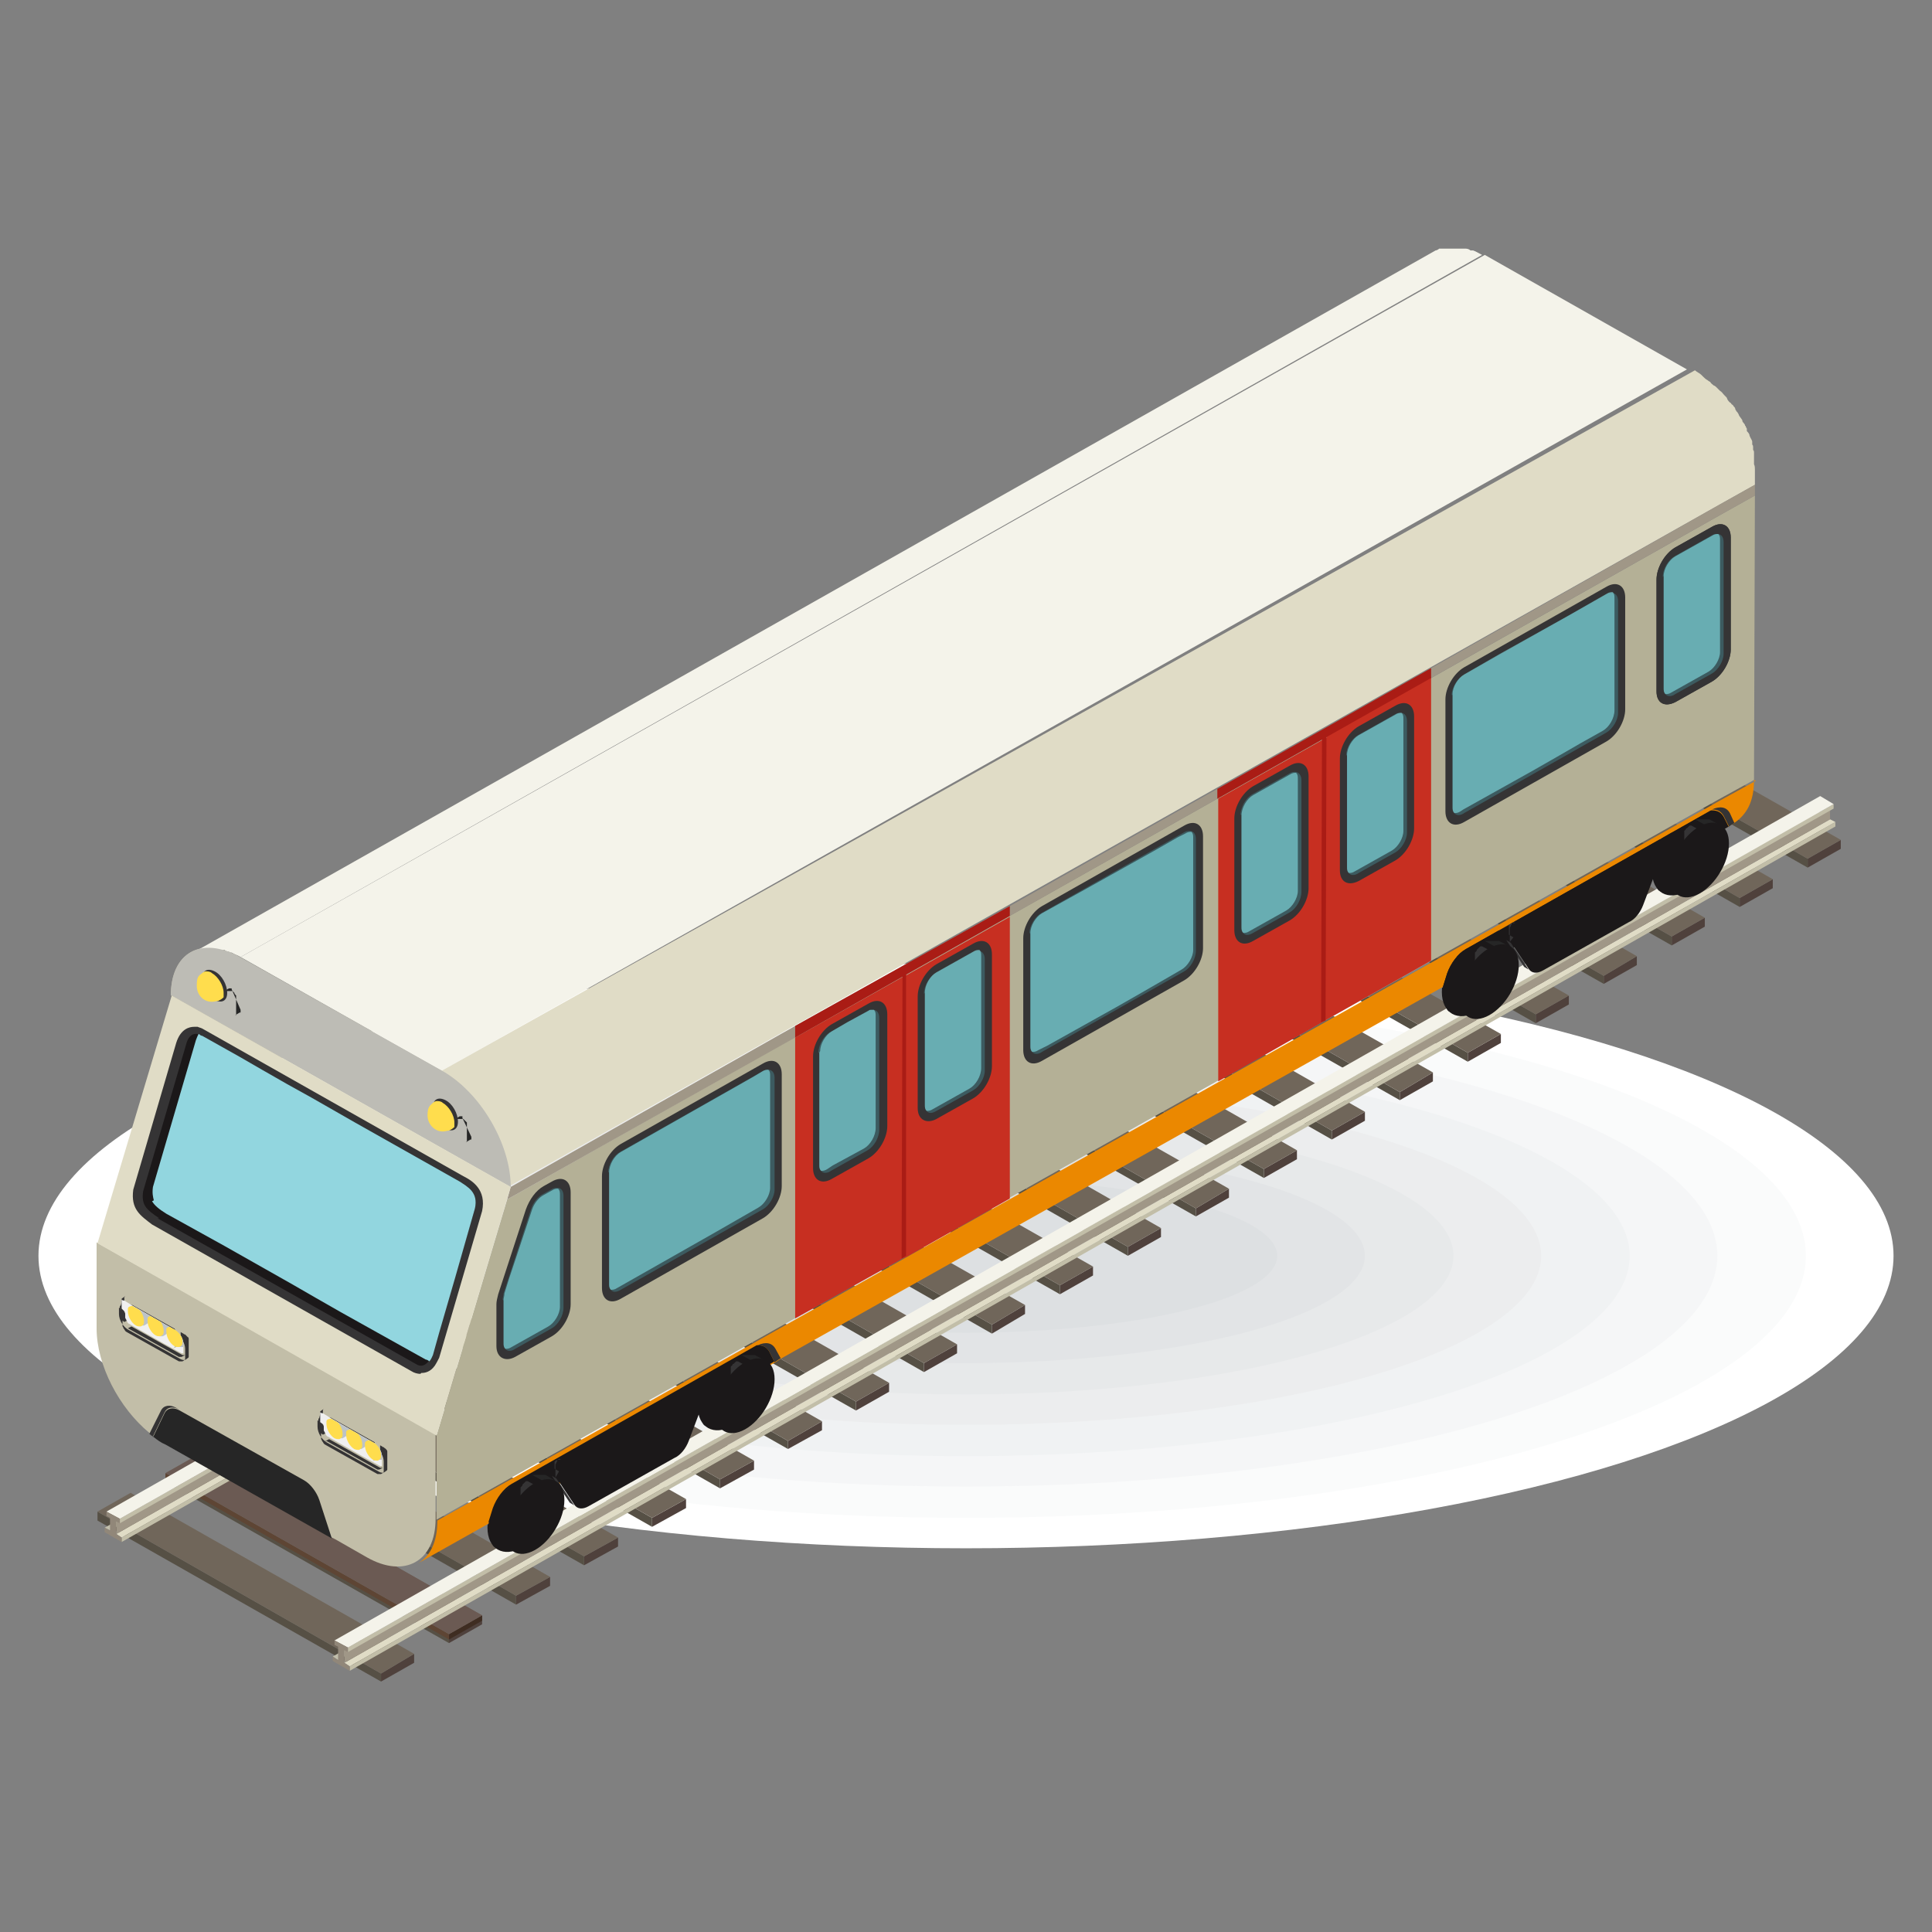 <?xml version="1.0" encoding="UTF-8"?>
<svg id="Layer_1" xmlns="http://www.w3.org/2000/svg" xmlns:xlink="http://www.w3.org/1999/xlink" version="1.1" viewBox="0 0 216 216">
  <rect x="0" y="0" width="216" height="216" fill="#808080" stroke="none"/>
  <!-- Generator: Adobe Illustrator 29.3.1, SVG Export Plug-In . SVG Version: 2.1.0 Build 151)  -->
  <defs>
    <style>
      .st0 {
        fill: none;
      }

      .st1 {
        fill: #f5f6f7;
      }

      .st2 {
        fill: #92d6df;
      }

      .st3 {
        fill: #3e54a3;
      }

      .st4 {
        fill: #ecedee;
      }

      .st5 {
        fill: #a09787;
      }

      .st6 {
        fill: #e0dcc6;
      }

      .st7 {
        fill: #122571;
      }

      .st8 {
        fill: #353435;
      }

      .st9 {
        fill: #fcb040;
      }

      .st10 {
        fill: #cef3ff;
      }

      .st11 {
        fill: #c72f21;
      }

      .st12, .st13 {
        fill: #70665a;
      }

      .st12, .st14 {
        display: none;
      }

      .st15 {
        fill: #fdb724;
      }

      .st16 {
        fill: #dde0e2;
      }

      .st17 {
        fill: #27debf;
      }

      .st18 {
        fill: #918779;
      }

      .st19 {
        fill: url(#linear-gradient);
      }

      .st20 {
        fill: #5e4534;
      }

      .st21 {
        fill: #bdbcb5;
      }

      .st22 {
        fill: #3c5b60;
      }

      .st23 {
        fill: #606060;
      }

      .st24, .st25 {
        isolation: isolate;
      }

      .st26 {
        fill: #aa1c15;
      }

      .st27 {
        fill: #f4f3ea;
      }

      .st28 {
        fill: #f1fcff;
      }

      .st29 {
        fill: #b5aa95;
      }

      .st30 {
        fill: #0a4a80;
      }

      .st31 {
        fill: #344593;
      }

      .st32 {
        clip-path: url(#clippath-1);
      }

      .st33 {
        clip-path: url(#clippath-3);
      }

      .st34 {
        clip-path: url(#clippath-2);
      }

      .st35 {
        fill: #2e5677;
      }

      .st36 {
        fill: #6b5a53;
      }

      .st37 {
        fill: #e2e4e6;
      }

      .st38 {
        fill: #f0f2f3;
      }

      .st39 {
        fill: #fff;
      }

      .st40 {
        fill: #262626;
      }

      .st41 {
        fill: #2e4490;
      }

      .st42 {
        fill: #ffdd4d;
      }

      .st43 {
        fill: #f0f0f0;
      }

      .st44 {
        fill: #82294d;
      }

      .st45 {
        fill: #4f413c;
      }

      .st46 {
        fill: #bdc3c7;
      }

      .st47 {
        fill: #1b1819;
      }

      .st48 {
        fill: #fff7b0;
      }

      .st49 {
        fill: #f19729;
      }

      .st50 {
        fill: #c1beab;
      }

      .st51 {
        fill: #565045;
      }

      .st52 {
        opacity: .6;
      }

      .st25 {
        fill: #031f60;
        opacity: .5;
      }

      .st53 {
        fill: #ffcb49;
      }

      .st54 {
        fill: #ff51ce;
      }

      .st55 {
        fill: #bbdfff;
      }

      .st56 {
        fill: #eb8800;
      }

      .st57 {
        fill: #fafbfb;
      }

      .st58 {
        fill: #e7478d;
      }

      .st59 {
        fill: #e7e9ea;
      }

      .st60 {
        fill: #1bbc9d;
      }

      .st61 {
        fill: #bf2878;
      }

      .st62 {
        fill: #d6e6ff;
      }

      .st63 {
        fill: #b4b096;
      }

      .st64 {
        fill: #a33d64;
      }

      .st65 {
        fill: #ede6a0;
      }

      .st66 {
        clip-path: url(#clippath);
      }

      .st67 {
        fill: #3f2d22;
      }

      .st68 {
        fill: #c2bea8;
      }

      .st69 {
        fill: #86e5ea;
      }
    </style>
    <linearGradient id="linear-gradient" x1="104.8" y1="-1380.2" x2="104.6" y2="-1380.5" gradientTransform="translate(0 -1260) scale(1 -1)" gradientUnits="userSpaceOnUse">
      <stop offset="0" stop-color="#78aced"/>
      <stop offset="1" stop-color="#4f7bb3"/>
    </linearGradient>
    <clipPath id="clippath">
      <path class="st0" d="M36.2,159.3c0,0,0,.1,0,.2,0,0,0,0,0,0,0,0,0,.1,0,.2,0,0,0,0,0,0,0,0,0,.1,0,.2h0c0,0,0,.1.1.2h0c0,0,0,.1.1.2t0,0c0,0,0,.1.1.2,0,0,0,0,0,0,0,0,0,0,.1.1,0,0,0,0,0,0,0,0,.1,0,.2.1l5.7,3.2c0,0,.1,0,.2,0,0,0,0,0,0,0,0,0,0,0,0,0,0,0,0-.2,0-.3v-.8c0-.5-.4-1.2-.9-1.5l-5.7-3.2c0,0-.2,0-.3-.1,0,0,0,.2,0,.3v.8h0Z"/>
    </clipPath>
    <clipPath id="clippath-1">
      <path class="st0" d="M14,146.7c0,0,0,.1,0,.2,0,0,0,0,0,0,0,0,0,.1,0,.2,0,0,0,0,0,0,0,0,0,.1,0,.2,0,0,0,0,0,0,0,0,0,.1.1.2,0,0,0,0,0,0,0,0,0,.1.1.2,0,0,0,0,0,0,0,0,0,.1.1.2,0,0,0,0,0,0,0,0,0,0,.1.1,0,0,0,0,0,0,0,0,.1,0,.2.1l5.7,3.2c0,0,.1,0,.2,0,0,0,0,0,0,0,0,0,0,0,0,0,0,0,0-.2,0-.3v-.8c0-.5-.4-1.2-.9-1.5l-5.7-3.2c0,0-.2,0-.3-.1,0,0,0,.2,0,.3v.7Z"/>
    </clipPath>
    <clipPath id="clippath-2">
      <path class="st0" d="M88.1,155.3l2.3,2.2-27.8,16.3-9.6,1.4-.5-3.7,2.1-1.1.5-1.6c.4-1.1,1.2-2.2,2.1-2.7l27.4-15.5s0,0,.1,0c.6,0,1,.2,1.3.7l2.1,4.2Z"/>
    </clipPath>
    <clipPath id="clippath-3">
      <path class="st0" d="M194.8,95.4l2.3,2.2-27.8,16.3-9.6,1.4-.5-3.7,2.1-1.2.5-1.6c.4-1.1,1.2-2.2,2.1-2.7l27.4-15.5s0,0,.1,0c.6,0,1,.2,1.3.7l2.1,4.2Z"/>
    </clipPath>
  </defs>
  <g id="Example" class="st14">
    <g>
      <g>
        <path class="st31" d="M128.3,116.2v-4.6h0c0-.9-.6-1.8-1.7-2.4-2.3-1.3-6-1.3-8.4,0-1.2.7-1.7,1.6-1.7,2.4h0v4.5c0,.9.6,1.8,1.7,2.4,2.3,1.3,6,1.3,8.4,0,1.2-.6,1.7-1.4,1.7-2.3h0Z"/>
        <path class="st31" d="M128.3,116.2v-4.6h0c0-.9-.6-1.8-1.7-2.4-2.3-1.3-6-1.3-8.4,0-1.2.7-1.7,1.6-1.7,2.4h0v4.5c0,.9.6,1.8,1.7,2.4,2.3,1.3,6,1.3,8.4,0,1.2-.6,1.7-1.4,1.7-2.3h0Z"/>
      </g>
      <polygon class="st3" points="122.4 106 112.7 111.6 122.4 117.2 132.2 111.6 122.4 106"/>
      <path class="st41" d="M127.3,114.4l-4.8-2.7c0,0-.2,0-.2.1s0,.2,0,.2l4.6,2.6.3-.2Z"/>
      <polygon class="st7" points="112.7 111.6 112.7 112 122.4 117.6 122.4 117.2 112.7 111.6"/>
      <polygon class="st41" points="132.2 111.6 132.2 112 122.4 117.6 122.4 117.2 132.2 111.6"/>
      <polygon class="st25" points="116.5 114.2 122.4 118.2 128.3 114.2 122.4 117.6 116.5 114.2"/>
      <path class="st55" d="M127.7,119.2c0,0-.2,0-.2-.2v-4c0-.2,0-.4-.3-.4l-4.9-2.8c0,0,0-.2,0-.2,0-.1.2-.1.2-.1l4.9,2.8c.3.2.4.4.4.7v4c0,0,0,.2,0,.2Z"/>
      <path class="st15" d="M128.3,122.3l-.3-2.7c0,0,0-.2,0-.2h0c0-.3-.2-.5-.4-.5h-.4v.2c0,0,0,.2,0,.3h0c0,0,0,.2,0,.2l-.3,2.7c0,0,0,.2.3.3h0c0,0,.2,0,.3,0h0c0,0,.2,0,.3,0h0c.2,0,.2-.2.2-.3Z"/>
    </g>
    <g>
      <path class="st58" d="M95.4,119.1c1.1-.8,1.8-2.7,1.7-4-.1-1.4-1.2-2-1.7-2.3h0c-1.1-.6-2.8-.6-3.9,0h0c-.5.3-1.5.9-1.7,2.3,0,1.3.6,3.2,1.7,4h0c.1,0,.1,0,.2,0,1,.6,2.6.6,3.6,0h.1Z"/>
      <path class="st61" d="M92.9,113.8c-.3.2-.3.4,0,.6s.8.2,1.1,0,.3-.4,0-.6c-.3-.2-.8-.2-1.1,0Z"/>
      <g>
        <path class="st17" d="M93.5,114.2s-.9,0-1.4-.7,0-1.9,0-1.9c0,0,1.1.1,1.7,1,.4.8-.3,1.6-.3,1.6Z"/>
        <path class="st60" d="M92,113.5c.5.7,1.4.7,1.4.7,0-1.6-1.4-2.6-1.4-2.6,0,0-.5,1.2,0,1.9Z"/>
      </g>
      <path class="st64" d="M93.5,114.2s0-1.3.7-1.9,1.2-.6,1.2-.6c.4,0,.9.4.7.4,0,0-.9,0-1.5.5s-.9,1.5-.9,1.6c0,0,0,.1-.1.1,0,0,0-.1,0-.1Z"/>
      <path class="st44" d="M95.4,111.7c-.1,0-.1.1.2.3.2.1.4.2.5.2h0c.2-.2-.3-.5-.7-.5Z"/>
    </g>
    <g>
      <g>
        <path class="st30" d="M109,111.8h0c-1,.6-1.9,1-2.8,1.2h-.1l-.5.2h-.1c-.1,0-.2.1-.3.1h-.1c-.1,0-.2.1-.2.1h-.1c-.5.2-.9.4-1.4.7-.1.1-.2.1-.3.2h-.1c-.4.4-2,1.6-2.9,2.6l-.6.6h-.5c-1,.3-2,.6-3,1.2-.1,0-.2,0-.3.2-.3.2-.5.3-.8.5h-.1c-.1.2-.2.2-.3.3h0c-.4.3-.9.7-1.3,1.1-.1,0-.2.2-.3.3-.3.3-.7.6-1,.9h0c-.3.3-.7.5-1,.8-.2.2-.5.3-.7.5h-.1l13.7,8.3h.1c.8-.5,1.7-1.2,2.5-1.9.5-.5,1.1-.9,1.7-1.4,1.2-.9,2.3-1.5,3.2-1.8.7-.3,1.4-.5,2.1-.6l.5-.6c.7-.7,1.5-1.3,2.4-1.8,1.5-1,3.2-1.8,4.9-2.5.6-.2,1.2-.5,1.6-.7h.2c0,0-13.9-8.5-13.9-8.5Z"/>
        <g>
          <g>
            <path class="st28" d="M122.1,119.7c-.5.3-.7.4-1.2.6-.3,0-.5.2-.8.3-.2,0-.3,0-.5,0-.7.2-1.4.4-2,.8-.2,0-.4.2-.6.3-1.3.8-2.6,2-3.9,3.5l-2.5-1.5-11-6.7c1.3-1.5,2.6-2.7,3.9-3.5.2-.1.4-.2.6-.3.7-.4,1.4-.6,2-.8.2,0,.3-.1.5-.1.3-.1.5-.2.8-.3.5-.2.7-.3,1.2-.6l13.5,8.2Z"/>
            <path class="st28" d="M113.1,125.3c-1.3,0-2.6.5-3.9,1.3-.2,0-.4.2-.6.4-.7.5-1.4,1-2,1.7-.2.2-.3.3-.5.4-.3.3-.6.5-.9.7-.5.4-.8.6-1.3.9l-13.4-8.2c.5-.3.8-.5,1.3-.9.3-.2.6-.5.9-.7.2,0,.3-.3.5-.4.7-.6,1.4-1.2,2-1.7.2,0,.4-.3.6-.4,1.3-.8,2.6-1.2,3.9-1.3l11,6.7,2.4,1.5Z"/>
          </g>
          <polygon class="st62" points="90.5 122.5 90.3 123.3 103.7 131.5 103.9 130.7 90.5 122.5"/>
          <path class="st10" d="M122.4,120.1c-.9.6-1.8,1-2.7,1.2h0c0,0-.2,0-.3,0,0,0-.2,0-.3,0s-.2,0-.3,0c-.6.2-1.2.5-1.8.9,0,0-.2,0-.3.2-1,.7-2,1.5-3,2.5l-.6.6h-.6c-1,.3-2,.6-3,1.2-.1,0-.2,0-.3.2-.3.2-.5.3-.8.5-.6.4-1.1.9-1.7,1.4-.1,0-.2.2-.3.3-.9.9-1.8,1.6-2.7,2.2l.2-.8c.5-.3.8-.5,1.3-.9.3-.2.6-.5.9-.7.2,0,.3-.3.5-.4.7-.6,1.4-1.2,2-1.7.2,0,.4-.3.6-.4,1.3-.8,2.6-1.2,3.9-1.3,1.3-1.5,2.6-2.7,3.9-3.5.2,0,.4-.2.6-.3.7-.4,1.4-.6,2-.8.2,0,.3,0,.5,0,.3,0,.5-.2.8-.3.5-.2.7-.3,1.2-.6l.4.3Z"/>
        </g>
        <g>
          <path class="st23" d="M100.8,117.6q.1,0,0,0c1.2-1.4,2.5-2.5,3.7-3.2.2-.1.4-.2.5-.3.7-.3,1.3-.6,2-.8.2,0,.3-.1.5-.1.3-.1.5-.2.8-.3.4-.2.7-.3,1.1-.5h0c0-.2,0-.1-.1-.1-.4.2-.6.3-1,.5-.3.1-.5.2-.8.3-.2.1-.3.1-.5.1-.7.2-1.3.4-2,.8-.2.1-.4.2-.6.3-1.1.8-2.4,1.9-3.6,3.3,0,0,0,0,0,0h0Z"/>
          <path class="st23" d="M108.4,113.6c-.2.1-.3.1-.5.1-.7.2-1.3.4-2,.8-.2.1-.4.2-.6.3-1.2.7-2.5,1.8-3.7,3.2h0c1.2-1.3,2.5-2.4,3.7-3.1.2-.1.4-.2.6-.3.7-.4,1.3-.6,2-.8.2,0,.4,0,.5-.2.3,0,.6-.1.8-.2.4-.2.6-.3,1-.5h0q0-.1-.1-.1c-.4.2-.6.3-1,.5-.2.1-.4.2-.7.3Z"/>
          <path class="st23" d="M109.2,114.1c-.2.1-.3.1-.5.1-.7.2-1.3.4-2,.8-.2,0-.4.2-.6.3-1.2.7-2.5,1.8-3.7,3.2h0c1.2-1.3,2.5-2.4,3.7-3.1.2,0,.4-.2.6-.3.7-.4,1.4-.6,2-.8.2,0,.4,0,.5-.2.3,0,.6-.1.8-.2.4-.2.6-.3,1-.5h0q0-.1-.1-.1c-.4.2-.6.3-1,.5-.1.1-.4.2-.7.3Z"/>
          <path class="st23" d="M110.1,114.5c-.2.1-.3.1-.5.1-.7.2-1.3.4-2,.8-.2,0-.4.2-.6.3-1.2.7-2.5,1.8-3.7,3.2h0c1.2-1.3,2.5-2.4,3.7-3.1.2,0,.4-.2.6-.3.7-.4,1.4-.6,2-.8.1,0,.3,0,.5-.2.3,0,.6-.1.8-.2.4-.2.6-.3,1-.5h0q0-.1-.1-.1c-.4.2-.6.3-1,.5-.2.2-.5.3-.7.3Z"/>
          <path class="st23" d="M110.9,115c-.2,0-.3,0-.5,0-.7.2-1.4.4-2,.8-.2,0-.4.2-.6.3-1.2.7-2.5,1.9-3.7,3.2h0c1.2-1.3,2.5-2.4,3.7-3.1.2,0,.4-.2.6-.3.7-.4,1.4-.6,2-.8.2,0,.4,0,.5-.2.3,0,.6-.1.8-.2.4-.2.6-.3,1-.5h0q0-.1-.1-.1c-.4.2-.6.3-1,.5-.2.1-.5.2-.7.3Z"/>
          <path class="st23" d="M111.7,115.5c-.2,0-.3,0-.5,0-.7.2-1.4.4-2,.8-.2,0-.4.2-.6.3-1.2.7-2.5,1.9-3.7,3.2h0c1.2-1.3,2.5-2.4,3.7-3.1.2,0,.4-.2.6-.3.7-.4,1.4-.6,2-.8.2,0,.4-.1.5-.2.3,0,.6,0,.8-.2.4-.2.6-.3,1-.5h0q0-.1-.1-.1c-.3.2-.6.3-.9.5-.3.1-.5.2-.8.3Z"/>
          <path class="st23" d="M112.6,116c-.2,0-.3,0-.5,0-.7.2-1.4.4-2.1.8-.2,0-.4.2-.6.3-1.2.7-2.5,1.9-3.8,3.3h0c1.2-1.3,2.5-2.4,3.7-3.1.2,0,.4-.2.6-.3.7-.4,1.4-.6,2-.8.3,0,.5-.2.7-.3.3,0,.6,0,.8-.2.4-.2.6-.3.9-.5h0q0,0-.1,0c-.3.2-.5.3-.9.4-.2.2-.5.3-.7.4Z"/>
          <path class="st23" d="M113.4,116.5c-.2,0-.3,0-.5,0-.7.2-1.4.4-2.1.8-.2,0-.4.2-.6.3-1.2.7-2.5,1.9-3.8,3.3h0c1.2-1.3,2.5-2.4,3.7-3.1.2,0,.4-.2.6-.3.7-.4,1.4-.6,2-.8.4,0,.5-.2.7-.3.3,0,.5,0,.8-.2.4-.2.6-.3.9-.4h0q0,0-.1,0c-.3.2-.5.3-.9.4-.2,0-.5.2-.7.3Z"/>
          <path class="st23" d="M114.2,116.9c-.2,0-.3,0-.5.2-.7.2-1.4.4-2.1.8-.2,0-.4.2-.6.3-1.2.7-2.5,1.9-3.8,3.3h0c1.2-1.3,2.5-2.4,3.8-3.2.2,0,.4-.2.6-.3.7-.4,1.4-.6,2-.8.3,0,.5,0,.6-.3.3,0,.5,0,.8-.2.4-.2.6-.2.9-.4h0q0,0,0,0c-.3.2-.5.3-.9.4-.2.2-.4.3-.7.3Z"/>
          <path class="st23" d="M115,117.4c-.2,0-.3,0-.5,0-.7.2-1.4.4-2.1.8-.2,0-.4.2-.6.3-1.2.7-2.6,1.9-3.8,3.3h0c1.2-1.3,2.5-2.4,3.8-3.2.2,0,.4-.2.6-.3.7-.4,1.4-.6,2-.8.3,0,.5,0,.6-.2.3,0,.5,0,.8-.2.4-.2.6-.2.9-.4h0q0,0,0,0c-.3.2-.5.3-.9.4-.1,0-.4.2-.7.3Z"/>
          <path class="st23" d="M115.9,117.9c-.2,0-.3,0-.5,0-.7.2-1.4.4-2.1.8-.2,0-.4.2-.6.3-1.2.8-2.6,1.9-3.8,3.3h0c1.2-1.3,2.5-2.4,3.8-3.2.2,0,.4-.2.6-.3.7-.4,1.4-.6,2.1-.8.2,0,.3,0,.5-.2.3,0,.5,0,.8-.2.3,0,.6-.2.9-.4h0q0,0,0,0c-.3.2-.5.3-.8.4-.3,0-.6.2-.8.3Z"/>
          <path class="st23" d="M116.7,118.4c-.2,0-.3,0-.5,0-.7.2-1.4.4-2.1.8-.2,0-.4.2-.6.3-1.2.8-2.6,1.9-3.8,3.3h0c1.2-1.3,2.6-2.4,3.8-3.2.2,0,.4-.2.6-.3.7-.4,1.4-.6,2.1-.8.2,0,.4-.1.5-.2.3,0,.5,0,.8-.2.3,0,.5-.2.8-.4h0q0,0,0,0c-.3.2-.5.3-.8.4-.2,0-.4.2-.7.3Z"/>
          <path class="st23" d="M117.5,118.8c-.2,0-.3,0-.5,0-.7.2-1.4.4-2.1.8-.2,0-.4.2-.6.3-1.3.8-2.6,1.9-3.8,3.3h0c1.2-1.3,2.6-2.5,3.8-3.2.2,0,.4-.2.6-.3.7-.4,1.4-.6,2.1-.8.2,0,.4,0,.5-.2.3,0,.5,0,.8-.2.3,0,.5-.2.8-.4h0q0,0,0,0c-.3.2-.5.2-.8.4-.2.2-.4.3-.7.3Z"/>
          <path class="st23" d="M118.4,119.3c-.2,0-.3,0-.5,0-.7.2-1.4.4-2.1.8-.2,0-.4.2-.6.3-1.3.8-2.6,1.9-3.8,3.3h0c1.3-1.3,2.6-2.5,3.8-3.2.2,0,.4-.2.6-.3.7-.4,1.4-.6,2.1-.8.2,0,.3,0,.5-.2.3,0,.5,0,.8-.2.3,0,.5-.2.8-.4h0q0,0,0,0c-.2,0-.4.2-.8.4-.2.2-.5.2-.7.3Z"/>
          <path class="st23" d="M120.7,119.2c-.3,0-.5.2-.8.4-.3,0-.5.2-.8.3-.2,0-.3,0-.5,0-.7.2-1.4.4-2.1.8-.2,0-.4.2-.6.3-1.3.8-2.6,1.9-3.9,3.3h0c1.3-1.3,2.6-2.5,3.8-3.2.2,0,.4-.2.6-.3.7-.4,1.4-.6,2.1-.8.2,0,.3,0,.5,0,.2,0,.5-.2.8-.3.5-.2.7-.3.9-.5,0,0,0,0,0,0,0,0,0,0,0,0Z"/>
          <path class="st23" d="M93.6,121.6c.2,0,.3-.3.5-.4.7-.6,1.3-1.2,2-1.7.2,0,.4-.2.6-.4,1.2-.7,2.5-1.2,3.7-1.3h0q0,0-.1,0c-1.2,0-2.5.5-3.7,1.3-.2,0-.4.2-.6.4-.7.5-1.4,1-2,1.7-.1.2-.3.3-.4.5-.4.2-.7.4-.9.7-.4.3-.7.5-1,.7h0c.3-.1.6-.3,1-.6s.6-.5.9-.8Z"/>
          <path class="st23" d="M94.5,122.1c.2,0,.3-.3.5-.4.7-.6,1.3-1.2,2-1.7.2,0,.4-.2.6-.4,1.2-.7,2.5-1.2,3.7-1.2h0c0,0,0-.2-.1,0-1.2,0-2.5.5-3.7,1.3-.2,0-.4.2-.6.4-.7.5-1.4,1-2,1.7-.2.1-.3.2-.4.4-.4.2-.7.4-.9.7-.4.3-.7.5-1,.7h0c.3-.1.6-.3,1-.6.3-.3.6-.5.9-.8Z"/>
          <path class="st23" d="M95.3,122.6c.2,0,.3-.3.5-.4.7-.6,1.3-1.2,2-1.7.2,0,.4-.3.6-.4,1.2-.7,2.4-1.2,3.6-1.2h0c0-.2,0,0-.1,0-1.2,0-2.5.5-3.7,1.3-.2,0-.4.2-.6.4-.7.5-1.4,1-2,1.7,0,0-.2.2-.3.4-.4.2-.7.4-.9.7-.4.3-.7.5-1,.7h0c.3-.1.6-.3,1-.6.3-.3.6-.5.9-.8Z"/>
          <path class="st23" d="M96.1,123.1c.2,0,.3-.3.5-.4.7-.6,1.3-1.2,2-1.7.2,0,.4-.3.6-.4,1.2-.7,2.4-1.1,3.6-1.2h0q0,0-.1,0c-1.2,0-2.4.5-3.6,1.3-.2,0-.4.2-.6.4-.7.5-1.4,1-2,1.7-.2,0-.3.2-.4.4-.4.2-.6.4-.9.7-.4.3-.7.5-1,.7h0c.3-.1.6-.3,1-.6.3-.3.6-.5.9-.8Z"/>
          <path class="st23" d="M96.9,123.6c.2,0,.3-.3.5-.4.7-.6,1.3-1.2,2-1.7.2,0,.4-.3.6-.4,1.2-.7,2.4-1.1,3.6-1.2h0q0,0-.1,0c-1.2,0-2.4.5-3.6,1.3-.2,0-.4.2-.6.4-.7.5-1.4,1-2,1.7,0,0-.3.2-.4.4-.4.2-.6.4-.9.7-.4.3-.7.5-1,.7h0c.3-.1.6-.3,1-.6.3-.3.6-.6.9-.8Z"/>
          <path class="st23" d="M97.7,124.1c.2,0,.3-.3.5-.4.7-.6,1.3-1.2,2-1.7.2,0,.4-.3.6-.4,1.2-.7,2.4-1.1,3.5-1.2h0q0,0-.1,0c-1.2,0-2.4.6-3.6,1.3-.2,0-.4.2-.6.4-.7.5-1.4,1-2,1.7,0,0-.2.1-.3.4-.4.2-.6.4-.9.7-.4.3-.7.5-1,.7h0c.3-.1.6-.3,1-.6s.6-.6.9-.8Z"/>
          <path class="st23" d="M98.6,124.5c.2,0,.3-.3.5-.4.7-.6,1.3-1.2,2-1.7.2,0,.4-.3.6-.4,1.1-.7,2.4-1.1,3.5-1.2h0c0-.2,0,0-.1,0-1.2,0-2.4.6-3.5,1.3-.2,0-.4.2-.6.4-.7.5-1.4,1-2,1.7-.2.1-.4.2-.4.4-.4.2-.6.4-.9.7-.4.3-.7.5-1,.7h0c.3-.1.6-.3,1-.6.3-.2.6-.5.9-.8Z"/>
          <path class="st23" d="M99.4,125c.2,0,.3-.3.5-.4.7-.6,1.3-1.2,2-1.7.2,0,.4-.3.6-.4,1.1-.7,2.3-1.1,3.5-1.2h0c0-.2,0,0-.1,0-1.2,0-2.4.6-3.5,1.3-.2,0-.4.2-.6.4-.7.5-1.4,1-2.1,1.7,0,.1-.2.2-.3.4-.4.2-.6.4-.9.7-.4.3-.7.5-1,.7h0c.3-.1.6-.3,1.1-.6.2-.3.5-.5.8-.8Z"/>
          <path class="st23" d="M100.2,125.5c.2,0,.3-.3.5-.4.7-.6,1.4-1.2,2-1.7.2,0,.4-.3.6-.4,1.1-.7,2.3-1.1,3.4-1.2h0c0-.2,0,0-.1,0-1.1,0-2.3.6-3.5,1.3-.2,0-.4.2-.6.4-.7.5-1.4,1-2.1,1.7,0,.1-.1.2-.2.4-.4.2-.6.4-.9.6-.4.3-.7.5-1.1.7h0c.3-.1.6-.3,1.1-.7.3,0,.6-.3.9-.6Z"/>
          <path class="st23" d="M101,126c.2,0,.3-.3.5-.4.7-.6,1.4-1.2,2-1.7.2,0,.4-.3.6-.4,1.1-.7,2.3-1.1,3.4-1.2h0c0-.2,0,0-.1,0-1.1,0-2.3.6-3.5,1.3-.2,0-.4.2-.6.4-.7.5-1.4,1.1-2.1,1.7.1,0,0,.2-.2.4-.4.2-.6.4-.9.6-.4.3-.7.6-1.1.8h0c.3-.1.7-.3,1.1-.7.3-.2.6-.4.9-.7Z"/>
          <path class="st23" d="M101.8,126.5c.2,0,.3-.3.5-.4.7-.6,1.4-1.2,2-1.7.2,0,.4-.3.6-.4,1.1-.7,2.3-1.1,3.4-1.2h0q0,0-.1,0c-1.1,0-2.3.6-3.4,1.3-.2,0-.4.2-.6.4-.7.5-1.4,1.1-2.1,1.7,0,0-.2.2-.3.4-.4.2-.6.4-.9.6-.4.3-.7.6-1.1.8h0c.3-.1.7-.3,1.1-.7.4-.2.6-.5.9-.7Z"/>
          <path class="st23" d="M102.6,127c.2,0,.3-.3.5-.4.7-.6,1.4-1.2,2.1-1.7.2,0,.4-.3.6-.4,1.1-.7,2.3-1.1,3.4-1.2h0q0,0-.1,0c-1.1.2-2.3.6-3.4,1.3-.2,0-.4.2-.6.4-.7.5-1.4,1.1-2.1,1.7-.1,0-.3.2-.4.4-.4.2-.6.4-.9.6-.4.3-.8.6-1.1.8h0c.3-.1.7-.3,1.1-.7.4-.2.7-.5.9-.7Z"/>
          <path class="st23" d="M103.5,127.5c.2,0,.3-.3.5-.4.7-.6,1.4-1.2,2.1-1.7.2,0,.4-.3.6-.4,1.1-.7,2.2-1.1,3.3-1.2h0q0,0-.1,0c-1.1.2-2.3.6-3.4,1.3-.2,0-.4.2-.6.4-.7.5-1.4,1.1-2.1,1.7,0,0-.3.1-.3.4-.4.2-.6.4-.9.6-.4.3-.8.6-1.1.8h0c.3-.1.7-.3,1.1-.7.3-.2.6-.5.9-.7Z"/>
          <path class="st23" d="M104.3,127.9c.2,0,.3-.3.5-.4.7-.7,1.4-1.2,2.1-1.7.2,0,.4-.3.6-.4,1.1-.6,2.2-1.1,3.3-1.2h0q0,0-.1,0c-1.1.2-2.3.6-3.3,1.3-.2,0-.4.2-.6.4-.7.5-1.4,1.1-2.1,1.7-.2,0-.3.2-.4.4-.4.2-.6.4-.9.6-.4.3-.8.6-1.1.8h0c.4-.1.7-.3,1.1-.7.3-.2.6-.4.9-.7Z"/>
          <path class="st23" d="M108.2,125.8c-.2,0-.4.2-.6.4-.7.5-1.4,1.1-2.1,1.7-.2,0-.3.3-.5.4-.3.3-.6.5-.9.7-.4.3-.8.6-1.1.8h0c.4-.1.7-.3,1.1-.7.3-.2.6-.5.9-.7.2,0,.3-.3.5-.4.7-.7,1.4-1.2,2.1-1.7.2,0,.4-.3.6-.5,1.1-.6,2.2-1,3.3-1.2h0q0,0-.1,0c-1,.2-2.2.7-3.2,1.3Z"/>
        </g>
      </g>
      <g>
        <g>
          <g>
            <g class="st24">
              <path class="st49" d="M112.1,124.9l-7.9-4.6h-.1c0,0,8,4.6,8,4.6h0Z"/>
              <path class="st9" d="M112.2,124.6q-.1,0-.1.2l-7.9-4.6v-.2c.1,0,8,4.6,8,4.6Z"/>
              <path class="st53" d="M112.4,124.5h-.1s-.1,0-.1,0l-8-4.6h.2c0,0,8,4.5,8,4.5Z"/>
            </g>
            <polygon class="st35" points="113.3 125.2 113.3 125.3 113.3 125.3 113.3 125.3 113.2 125.3 113.3 125.3 113.3 125.2"/>
            <path d="M113.3,125.2l-.3-.2h-.2c0,0,.5.2.5.2q0,0,0,0t0,0Z"/>
            <path class="st54" d="M104.7,120h-.2c0,.2-.1.2-.1.3h0c0,0-.4-.2-.4-.2,0,0-.1,0-.1,0s0,0,.1-.2c0,0,.1,0,.1,0h.1l.5.3Z"/>
            <path class="st65" d="M112.4,124.5h0Z"/>
          </g>
          <path class="st48" d="M112.4,124.5h-.2c0,0-.1.2-.1.3h0c0,0,.8.4.8.4h0s0,0,.1,0h.1l-.7-.6Z"/>
        </g>
        <path class="st19" d="M105.1,120.3h0l-.4-.3h-.2c-.1,0-.1,0-.1,0,0,0-.1,0-.1.2,0,0,0,0,.1,0h.1l.3.2h.1q0,0,0,0h0c0,0,.1-.2.1-.2h0c0-.1,0-.2.1-.1h0Z"/>
      </g>
    </g>
  </g>
  <g>
    <ellipse class="st39" cx="108" cy="140.4" rx="103.7" ry="32.7"/>
    <ellipse class="st57" cx="108" cy="140.4" rx="93.9" ry="29.3"/>
    <ellipse class="st1" cx="108" cy="140.4" rx="84" ry="25.8"/>
    <ellipse class="st38" cx="108" cy="140.4" rx="74.2" ry="22.4"/>
    <ellipse class="st4" cx="108" cy="140.4" rx="64.3" ry="18.9"/>
    <ellipse class="st59" cx="108" cy="140.4" rx="54.5" ry="15.5"/>
    <ellipse class="st37" cx="108" cy="140.4" rx="44.6" ry="12"/>
    <ellipse class="st16" cx="108" cy="140.4" rx="34.8" ry="8.6"/>
  </g>
  <g id="Train">
    <path class="st68" d="M19.2,111.3l37.9,21.4c0-4.8-3.4-10.6-7.7-13l-22.6-12.7c-4.3-2.4-7.7-.5-7.7,4.3Z"/>
    <g class="st24">
      <g>
        <g>
          <g class="st24">
            <polygon class="st45" points="46.3 184.9 46.3 185.9 42.6 188 42.6 187.1 46.3 184.9"/>
            <polygon class="st51" points="42.6 187.1 42.6 188 10.9 170 10.9 169 42.6 187.1"/>
            <polygon class="st13" points="46.3 184.9 42.6 187.1 10.9 169 14.6 166.9 46.3 184.9"/>
          </g>
          <g class="st24">
            <polygon class="st45" points="53.9 180.6 53.9 181.6 50.2 183.7 50.2 182.7 53.9 180.6"/>
            <polygon class="st51" points="50.2 182.7 50.2 183.7 18.5 165.7 18.5 164.7 50.2 182.7"/>
            <polygon class="st13" points="53.9 180.6 50.2 182.7 18.5 164.7 22.2 162.6 53.9 180.6"/>
          </g>
          <g class="st24">
            <polygon class="st45" points="61.5 176.3 61.5 177.3 57.7 179.4 57.7 178.4 61.5 176.3"/>
            <polygon class="st51" points="57.7 178.4 57.7 179.4 26 161.3 26 160.3 57.7 178.4"/>
            <polygon class="st13" points="61.5 176.3 57.7 178.4 26 160.3 29.8 158.2 61.5 176.3"/>
          </g>
          <g class="st24">
            <polygon class="st45" points="69.1 171.9 69.1 172.9 65.3 175 65.3 174 69.1 171.9"/>
            <polygon class="st51" points="65.3 174 65.3 175 33.6 157 33.6 156 65.3 174"/>
            <polygon class="st13" points="69.1 171.9 65.3 174 33.6 156 37.4 153.9 69.1 171.9"/>
          </g>
          <g class="st24">
            <polygon class="st45" points="76.7 167.6 76.7 168.6 72.9 170.7 72.9 169.7 76.7 167.6"/>
            <polygon class="st51" points="72.9 169.7 72.9 170.7 41.2 152.7 41.2 151.7 72.9 169.7"/>
            <polygon class="st13" points="76.7 167.6 72.9 169.7 41.2 151.7 45 149.6 76.7 167.6"/>
          </g>
          <g class="st24">
            <polygon class="st45" points="84.3 163.3 84.3 164.3 80.5 166.4 80.5 165.4 84.3 163.3"/>
            <polygon class="st51" points="80.5 165.4 80.5 166.4 48.8 148.3 48.8 147.3 80.5 165.4"/>
            <polygon class="st13" points="84.3 163.3 80.5 165.4 48.8 147.3 52.6 145.2 84.3 163.3"/>
          </g>
          <g class="st24">
            <polygon class="st45" points="91.9 158.9 91.9 159.9 88.1 162 88.1 161.1 91.9 158.9"/>
            <polygon class="st51" points="88.1 161.1 88.1 162 56.4 144 56.4 143 88.1 161.1"/>
            <polygon class="st13" points="91.9 158.9 88.1 161.1 56.4 143 60.2 140.9 91.9 158.9"/>
          </g>
          <g class="st24">
            <polygon class="st45" points="99.4 154.6 99.4 155.6 95.7 157.7 95.7 156.7 99.4 154.6"/>
            <polygon class="st51" points="95.7 156.7 95.7 157.7 64 139.7 64 138.7 95.7 156.7"/>
            <polygon class="st13" points="99.4 154.6 95.7 156.7 64 138.7 67.8 136.6 99.4 154.6"/>
          </g>
          <g class="st24">
            <polygon class="st45" points="107 150.3 107 151.3 103.3 153.4 103.3 152.4 107 150.3"/>
            <polygon class="st51" points="103.3 152.4 103.3 153.4 71.6 135.3 71.6 134.3 103.3 152.4"/>
            <polygon class="st13" points="107 150.3 103.3 152.4 71.6 134.3 75.3 132.2 107 150.3"/>
          </g>
          <g class="st24">
            <polygon class="st45" points="114.6 145.9 114.6 146.9 110.9 149.1 110.9 148.1 114.6 145.9"/>
            <polygon class="st51" points="110.9 148.1 110.9 149.1 79.2 131 79.2 130 110.9 148.1"/>
            <polygon class="st13" points="114.6 145.9 110.9 148.1 79.2 130 82.9 127.9 114.6 145.9"/>
          </g>
          <g class="st24">
            <polygon class="st45" points="122.2 141.6 122.2 142.6 118.5 144.7 118.5 143.7 122.2 141.6"/>
            <polygon class="st51" points="118.5 143.7 118.5 144.7 86.8 126.7 86.8 125.7 118.5 143.7"/>
            <polygon class="st13" points="122.2 141.6 118.5 143.7 86.8 125.7 90.5 123.6 122.2 141.6"/>
          </g>
          <g class="st24">
            <polygon class="st45" points="129.8 137.3 129.8 138.3 126.1 140.4 126.1 139.4 129.8 137.3"/>
            <polygon class="st51" points="126.1 139.4 126.1 140.4 94.4 122.3 94.4 121.3 126.1 139.4"/>
            <polygon class="st13" points="129.8 137.3 126.1 139.4 94.4 121.3 98.1 119.2 129.8 137.3"/>
          </g>
          <g class="st24">
            <polygon class="st45" points="137.4 132.9 137.4 133.9 133.7 136 133.7 135.1 137.4 132.9"/>
            <polygon class="st51" points="133.7 135.1 133.7 136 102 118 102 117 133.7 135.1"/>
            <polygon class="st13" points="137.4 132.9 133.7 135.1 102 117 105.7 114.9 137.4 132.9"/>
          </g>
          <g class="st24">
            <polygon class="st45" points="145 128.6 145 129.6 141.3 131.7 141.3 130.7 145 128.6"/>
            <polygon class="st51" points="141.3 130.7 141.3 131.7 109.6 113.7 109.6 112.7 141.3 130.7"/>
            <polygon class="st13" points="145 128.6 141.3 130.7 109.6 112.7 113.3 110.5 145 128.6"/>
          </g>
          <g class="st24">
            <polygon class="st45" points="152.6 124.3 152.6 125.3 148.9 127.4 148.9 126.4 152.6 124.3"/>
            <polygon class="st51" points="148.9 126.4 148.9 127.4 117.2 109.3 117.2 108.3 148.9 126.4"/>
            <polygon class="st13" points="152.6 124.3 148.9 126.4 117.2 108.3 120.9 106.2 152.6 124.3"/>
          </g>
          <g class="st24">
            <polygon class="st45" points="160.2 119.9 160.2 120.9 156.5 123 156.5 122.1 160.2 119.9"/>
            <polygon class="st51" points="156.5 122.1 156.5 123 124.8 105 124.8 104 156.5 122.1"/>
            <polygon class="st13" points="160.2 119.9 156.5 122.1 124.8 104 128.5 101.9 160.2 119.9"/>
          </g>
          <g class="st24">
            <polygon class="st45" points="167.8 115.6 167.8 116.6 164.1 118.7 164.1 117.7 167.8 115.6"/>
            <polygon class="st51" points="164.1 117.7 164.1 118.7 132.4 100.7 132.4 99.7 164.1 117.7"/>
            <polygon class="st13" points="167.8 115.6 164.1 117.7 132.4 99.7 136.1 97.6 167.8 115.6"/>
          </g>
          <g class="st24">
            <polygon class="st45" points="175.4 111.3 175.4 112.3 171.7 114.4 171.7 113.4 175.4 111.3"/>
            <polygon class="st51" points="171.7 113.4 171.7 114.4 140 96.3 140 95.3 171.7 113.4"/>
            <polygon class="st13" points="175.4 111.3 171.7 113.4 140 95.3 143.7 93.2 175.4 111.3"/>
          </g>
          <g class="st24">
            <polygon class="st45" points="183 106.9 183 107.9 179.3 110 179.3 109.1 183 106.9"/>
            <polygon class="st51" points="179.3 109.1 179.3 110 147.6 92 147.6 91 179.3 109.1"/>
            <polygon class="st13" points="183 106.9 179.3 109.1 147.6 91 151.3 88.9 183 106.9"/>
          </g>
          <g class="st24">
            <polygon class="st45" points="190.6 102.6 190.6 103.6 186.9 105.7 186.9 104.7 190.6 102.6"/>
            <polygon class="st51" points="186.9 104.7 186.9 105.7 155.2 87.7 155.2 86.7 186.9 104.7"/>
            <polygon class="st13" points="190.6 102.6 186.9 104.7 155.2 86.7 158.9 84.5 190.6 102.6"/>
          </g>
          <g class="st24">
            <polygon class="st45" points="198.2 98.3 198.2 99.3 194.5 101.4 194.5 100.4 198.2 98.3"/>
            <polygon class="st51" points="194.5 100.4 194.5 101.4 162.8 83.3 162.8 82.3 194.5 100.4"/>
            <polygon class="st13" points="198.2 98.3 194.5 100.4 162.8 82.3 166.5 80.2 198.2 98.3"/>
          </g>
          <g class="st24">
            <polygon class="st45" points="205.8 93.9 205.8 94.9 202.1 97 202.1 96 205.8 93.9"/>
            <polygon class="st51" points="202.1 96 202.1 97 170.4 79 170.4 78 202.1 96"/>
            <polygon class="st13" points="205.8 93.9 202.1 96 170.4 78 174.1 75.9 205.8 93.9"/>
          </g>
        </g>
        <g class="st24">
          <polygon class="st67" points="53.9 180.6 53.9 181.2 50.2 183.3 50.2 182.7 53.9 180.6"/>
          <polygon class="st20" points="50.2 182.7 50.2 183.3 18.5 165.3 18.5 164.7 50.2 182.7"/>
          <polygon class="st36" points="53.9 180.6 50.2 182.7 18.5 164.7 22.2 162.6 53.9 180.6"/>
        </g>
        <g class="st24">
          <polygon class="st50" points="11.7 170.8 177.8 76.5 178.4 76.8 12.3 171.1 11.7 170.8"/>
          <polygon class="st6" points="13 171.5 179.1 77.2 179.7 77.5 13.6 171.9 13 171.5"/>
          <polygon class="st68" points="13.6 171.9 179.7 77.5 179.7 78 13.6 172.4 13.6 171.9"/>
          <polygon class="st5" points="13 170.1 179.1 75.7 179.1 77.2 13 171.5 13 170.1"/>
          <polygon class="st68" points="13.4 169.8 179.5 75.5 179.5 76 13.4 170.3 13.4 169.8"/>
          <polygon class="st27" points="11.9 169 178 74.6 179.5 75.5 13.4 169.8 11.9 169"/>
          <polygon class="st18" points="13.4 169.8 13.4 170.3 13 170.1 13 171.5 13.6 171.9 13.6 172.4 11.7 171.3 11.7 170.8 12.3 171.1 12.3 169.7 11.9 169.5 11.9 169 13.4 169.8"/>
        </g>
        <g class="st24">
          <polygon class="st50" points="37.2 185.2 203.3 90.8 203.9 91.2 37.8 185.6 37.2 185.2"/>
          <polygon class="st6" points="38.5 185.9 204.6 91.6 205.2 91.9 39.1 186.3 38.5 185.9"/>
          <polygon class="st68" points="39.1 186.3 205.2 91.9 205.2 92.4 39.1 186.8 39.1 186.3"/>
          <polygon class="st5" points="38.5 184.5 204.6 90.2 204.6 91.6 38.5 185.9 38.5 184.5"/>
          <polygon class="st68" points="38.9 184.2 205 89.9 205 90.4 38.9 184.7 38.9 184.2"/>
          <polygon class="st27" points="37.4 183.4 203.5 89 205 89.9 38.9 184.2 37.4 183.4"/>
          <polygon class="st18" points="38.9 184.2 38.9 184.7 38.5 184.5 38.5 185.9 39.1 186.3 39.1 186.8 37.2 185.7 37.2 185.2 37.8 185.6 37.8 184.1 37.4 183.9 37.4 183.4 38.9 184.2"/>
        </g>
        <g>
          <g class="st24">
            <polygon class="st18" points="34.4 161.5 34.4 161.7 32.2 163 32.2 162.8 34.4 161.5"/>
            <polygon class="st18" points="32.2 162.8 32.2 163 31 162.4 31 162.2 32.2 162.8"/>
            <polygon class="st29" points="34.4 161.5 32.2 162.8 31 162.2 33.3 160.9 34.4 161.5"/>
          </g>
          <g class="st24">
            <polygon class="st18" points="42 157.2 42 157.4 39.8 158.7 39.8 158.5 42 157.2"/>
            <polygon class="st18" points="39.8 158.5 39.8 158.7 38.6 158 38.6 157.8 39.8 158.5"/>
            <polygon class="st29" points="42 157.2 39.8 158.5 38.6 157.8 40.9 156.5 42 157.2"/>
          </g>
          <g class="st24">
            <polygon class="st18" points="49.6 152.9 49.6 153.1 47.4 154.3 47.4 154.1 49.6 152.9"/>
            <polygon class="st18" points="47.4 154.1 47.4 154.3 46.2 153.7 46.2 153.5 47.4 154.1"/>
            <polygon class="st29" points="49.6 152.9 47.4 154.1 46.2 153.5 48.5 152.2 49.6 152.9"/>
          </g>
          <g class="st24">
            <polygon class="st18" points="57.2 148.5 57.2 148.7 55 150 55 149.8 57.2 148.5"/>
            <polygon class="st18" points="55 149.8 55 150 53.8 149.4 53.8 149.2 55 149.8"/>
            <polygon class="st29" points="57.2 148.5 55 149.8 53.8 149.2 56.1 147.9 57.2 148.5"/>
          </g>
          <g class="st24">
            <polygon class="st18" points="64.8 144.2 64.8 144.4 62.6 145.7 62.6 145.5 64.8 144.2"/>
            <polygon class="st18" points="62.6 145.5 62.6 145.7 61.4 145 61.4 144.8 62.6 145.5"/>
            <polygon class="st29" points="64.8 144.2 62.6 145.5 61.4 144.8 63.7 143.5 64.8 144.2"/>
          </g>
          <g class="st24">
            <polygon class="st18" points="72.4 139.9 72.4 140.1 70.2 141.3 70.2 141.1 72.4 139.9"/>
            <polygon class="st18" points="70.2 141.1 70.2 141.3 69 140.7 69 140.5 70.2 141.1"/>
            <polygon class="st29" points="72.4 139.9 70.2 141.1 69 140.5 71.3 139.2 72.4 139.9"/>
          </g>
          <g class="st24">
            <polygon class="st18" points="80 135.5 80 135.7 77.8 137 77.8 136.8 80 135.5"/>
            <polygon class="st18" points="77.8 136.8 77.8 137 76.6 136.4 76.6 136.2 77.8 136.8"/>
            <polygon class="st29" points="80 135.5 77.8 136.8 76.6 136.2 78.9 134.9 80 135.5"/>
          </g>
          <g class="st24">
            <polygon class="st18" points="87.6 131.2 87.6 131.4 85.4 132.7 85.4 132.5 87.6 131.2"/>
            <polygon class="st18" points="85.4 132.5 85.4 132.7 84.2 132 84.2 131.8 85.4 132.5"/>
            <polygon class="st29" points="87.6 131.2 85.4 132.5 84.2 131.8 86.5 130.5 87.6 131.2"/>
          </g>
          <g class="st24">
            <polygon class="st18" points="95.2 126.9 95.2 127.1 93 128.3 93 128.1 95.2 126.9"/>
            <polygon class="st18" points="93 128.1 93 128.3 91.8 127.7 91.8 127.5 93 128.1"/>
            <polygon class="st29" points="95.2 126.9 93 128.1 91.8 127.5 94.1 126.2 95.2 126.9"/>
          </g>
          <g class="st24">
            <polygon class="st18" points="102.8 122.5 102.8 122.7 100.5 124 100.5 123.8 102.8 122.5"/>
            <polygon class="st18" points="100.5 123.8 100.5 124 99.4 123.4 99.4 123.2 100.5 123.8"/>
            <polygon class="st29" points="102.8 122.5 100.5 123.8 99.4 123.2 101.6 121.9 102.8 122.5"/>
          </g>
          <g class="st24">
            <polygon class="st18" points="110.4 118.2 110.4 118.4 108.1 119.7 108.1 119.5 110.4 118.2"/>
            <polygon class="st18" points="108.1 119.5 108.1 119.7 107 119 107 118.8 108.1 119.5"/>
            <polygon class="st29" points="110.4 118.2 108.1 119.5 107 118.8 109.2 117.5 110.4 118.2"/>
          </g>
          <g class="st24">
            <polygon class="st18" points="118 113.9 118 114.1 115.7 115.3 115.7 115.1 118 113.9"/>
            <polygon class="st18" points="115.7 115.1 115.7 115.3 114.6 114.7 114.6 114.5 115.7 115.1"/>
            <polygon class="st29" points="118 113.9 115.7 115.1 114.6 114.5 116.8 113.2 118 113.9"/>
          </g>
          <g class="st24">
            <polygon class="st18" points="125.6 109.5 125.6 109.7 123.3 111 123.3 110.8 125.6 109.5"/>
            <polygon class="st18" points="123.3 110.8 123.3 111 122.2 110.3 122.2 110.2 123.3 110.8"/>
            <polygon class="st29" points="125.6 109.5 123.3 110.8 122.2 110.2 124.4 108.9 125.6 109.5"/>
          </g>
          <g class="st24">
            <polygon class="st18" points="133.2 105.2 133.2 105.4 130.9 106.7 130.9 106.5 133.2 105.2"/>
            <polygon class="st18" points="130.9 106.5 130.9 106.7 129.8 106 129.8 105.8 130.9 106.5"/>
            <polygon class="st29" points="133.2 105.2 130.9 106.5 129.8 105.8 132 104.5 133.2 105.2"/>
          </g>
          <g class="st24">
            <polygon class="st18" points="140.8 100.9 140.8 101.1 138.5 102.3 138.5 102.1 140.8 100.9"/>
            <polygon class="st18" points="138.5 102.1 138.5 102.3 137.4 101.7 137.4 101.5 138.5 102.1"/>
            <polygon class="st29" points="140.8 100.9 138.5 102.1 137.4 101.5 139.6 100.2 140.8 100.9"/>
          </g>
          <g class="st24">
            <polygon class="st18" points="148.4 96.5 148.4 96.7 146.1 98 146.1 97.8 148.4 96.5"/>
            <polygon class="st18" points="146.1 97.8 146.1 98 145 97.4 145 97.2 146.1 97.8"/>
            <polygon class="st29" points="148.4 96.5 146.1 97.8 145 97.2 147.2 95.9 148.4 96.5"/>
          </g>
          <g class="st24">
            <polygon class="st18" points="156 92.2 156 92.4 153.7 93.7 153.7 93.5 156 92.2"/>
            <polygon class="st18" points="153.7 93.5 153.7 93.7 152.6 93 152.6 92.8 153.7 93.5"/>
            <polygon class="st29" points="156 92.2 153.7 93.5 152.6 92.8 154.8 91.5 156 92.2"/>
          </g>
          <g class="st24">
            <polygon class="st18" points="163.6 87.9 163.6 88.1 161.3 89.3 161.3 89.1 163.6 87.9"/>
            <polygon class="st18" points="161.3 89.1 161.3 89.3 160.2 88.7 160.2 88.5 161.3 89.1"/>
            <polygon class="st29" points="163.6 87.9 161.3 89.1 160.2 88.5 162.4 87.2 163.6 87.9"/>
          </g>
          <g class="st24">
            <polygon class="st18" points="171.2 83.5 171.2 83.7 168.9 85 168.9 84.8 171.2 83.5"/>
            <polygon class="st18" points="168.9 84.8 168.9 85 167.7 84.4 167.7 84.2 168.9 84.8"/>
            <polygon class="st29" points="171.2 83.5 168.9 84.8 167.7 84.2 170 82.9 171.2 83.5"/>
          </g>
          <g class="st24">
            <polygon class="st18" points="178.7 79.2 178.7 79.4 176.5 80.7 176.5 80.5 178.7 79.2"/>
            <polygon class="st18" points="176.5 80.5 176.5 80.7 175.3 80 175.3 79.8 176.5 80.5"/>
            <polygon class="st29" points="178.7 79.2 176.5 80.5 175.3 79.8 177.6 78.5 178.7 79.2"/>
          </g>
        </g>
      </g>
    </g>
    <g class="st24">
      <polygon class="st63" points="48.8 160.5 48.8 169.9 192.1 89.4 196.1 87.2 196.2 55.4 192.1 57.7 56.7 134.1 48.8 160.5"/>
      <polygon class="st27" points="49.4 119.7 188.6 41.3 166 28.5 26.9 107 49.4 119.7"/>
      <g>
        <path class="st27" d="M25.1,106.2c-.1,0-.2,0-.3,0-.1,0-.2,0-.3,0-.1,0-.3,0-.4,0,0,0-.1,0-.2,0-.2,0-.3,0-.5,0h-.1c-.2,0-.4,0-.6,0,0,0,0,0-.1,0-.1,0-.3,0-.4.1,0,0,0,0-.1,0-.2,0-.3.1-.5.2h0s0,0,0,0L160.5,28s0,0,0,0c.1,0,.3-.1.4-.2,0,0,0,0,0,0,0,0,0,0,.1,0,0,0,.1,0,.2,0,0,0,.1,0,.2,0,0,0,0,0,.1,0,0,0,0,0,0,0,.1,0,.3,0,.5,0h.1c.1,0,.2,0,.4,0,0,0,0,0,.1,0,0,0,.2,0,.2,0,0,0,.1,0,.2,0,0,0,.1,0,.2,0,.1,0,.2,0,.3,0,0,0,.1,0,.2,0,0,0,.1,0,.2,0,.2,0,.4.1.5.2,0,0,.1,0,.2,0,0,0,0,0,.1,0,.3.1.6.3,1,.5L26.9,107c-.3-.2-.7-.3-1-.5-.1,0-.2,0-.3-.1-.2,0-.4-.1-.5-.2Z"/>
        <path class="st6" d="M49.4,119.7c.2.1.5.3.7.5.2.2.5.3.7.5,0,0,.2.1.3.2.2.2.5.4.7.6.2.2.4.4.7.7,0,0,.1.1.2.2,0,0,.1.2.2.2.2.3.5.6.7.9.2.3.4.5.6.8,0,0,.1.1.1.2.2.3.3.5.5.8,0,0,0,0,0,.1.1.2.3.4.4.7,0,0,0,.2.1.2.1.2.2.5.4.7,0,0,0,0,0,0,.3.6.5,1.2.7,1.9,0,0,0,.1,0,.2,0,.2,0,.4.2.5,0,.1,0,.3,0,.4,0,0,0,.1,0,.2,0,0,0,.1,0,.2,0,.2,0,.4.1.6,0,.4.1.8.1,1.2,0,.2,0,.3,0,.5L192.1,56.5l4.1-2.3c0-.3,0-.6,0-.8,0,0,0-.2,0-.3,0-.1,0-.3,0-.4,0,0,0-.1,0-.2,0-.2,0-.4-.1-.6,0,0,0-.2,0-.3,0,0,0,0,0-.1,0-.1,0-.3,0-.4,0-.1,0-.2,0-.3,0,0,0-.1,0-.2,0-.1,0-.2-.1-.3,0,0,0-.2,0-.3,0-.1,0-.2-.1-.3,0,0,0-.2,0-.2,0,0,0,0,0-.1,0-.2-.2-.4-.3-.7h0s0,0,0,0c0,0,0,0,0,0,0-.2-.2-.4-.3-.5,0,0,0-.1,0-.2,0,0,0-.2-.1-.2,0,0,0-.2-.1-.2,0-.2-.2-.3-.3-.5,0,0,0,0,0-.1,0,0,0,0,0,0-.1-.2-.3-.4-.4-.6,0,0,0,0,0,0,0,0,0-.1-.1-.2,0-.1-.2-.2-.2-.3,0,0-.1-.1-.1-.2,0-.1-.1-.2-.2-.3,0,0,0-.1-.2-.2,0,0-.1-.2-.2-.2-.1-.1-.2-.2-.3-.4,0,0,0-.1-.1-.2,0,0-.1-.1-.2-.2-.2-.2-.3-.4-.5-.5,0,0-.1-.1-.2-.2,0,0-.1-.1-.2-.2,0,0-.2-.2-.3-.2-.1-.1-.3-.2-.4-.4,0,0-.2-.1-.3-.2-.2-.1-.3-.2-.5-.4,0,0-.1-.1-.2-.2-.2-.2-.5-.3-.7-.5L49.4,119.7Z"/>
      </g>
      <g>
        <path class="st21" d="M19.2,111.3l37.9,21.4c0-4.8-3.4-10.6-7.7-13l-22.6-12.7c-4.3-2.4-7.7-.5-7.7,4.3Z"/>
        <path class="st68" d="M10.8,148.5c0,4.1,2.5,8.9,5.9,11.7.1.1.2.2.4.3.5.4.9.7,1.4.9l18.6,10.5.4.2,3.5,2c4.2,2.4,7.7.5,7.7-4.3v-9.5l-37.9-21.4v9.5Z"/>
      </g>
      <polygon class="st5" points="56.7 134.1 88.9 116 112.9 102.4 136.1 89.3 160 75.8 192.1 57.7 196.2 55.4 196.2 54.2 192.1 56.5 160 74.7 136.1 88.2 112.9 101.3 88.9 114.7 57.1 132.7 56.7 134.1"/>
    </g>
    <polygon class="st6" points="10.9 139 48.8 160.5 57.1 132.7 19.2 111.3 10.9 139"/>
    <g>
      <path class="st8" d="M47.1,153.5c.4,0,1-.1,1.5-.8.2-.3.4-.7.5-.9l4.8-16.4c.5-2.4-1.1-3.4-2.1-3.9l-29-16.4c-.3-.2-.5-.2-.7-.3-.1,0-.3,0-.4,0-.5,0-1.5.2-2,1.8l-4.8,16.4h0c-.3,2.2.8,2.9,2.1,3.9l29,16.4c.3.2.7.3,1,.3Z"/>
      <path class="st47" d="M17.6,136.2l28.9,16.3c.6.4,1.1.1,1.4-.3.2-.2.3-.5.4-.7l4.8-16.4c.4-1.8-.8-2.4-1.7-3l-28.9-16.3c-.2,0-.3-.2-.4-.2-.7-.1-1.1.4-1.3,1.2l-4.8,16.4c-.2,1.5.3,2,1.8,3Z"/>
      <path class="st12" d="M17,134.3c.3.5.8.9,1.6,1.4l6.5,3.6,9.6-5.6v-11.1l-2.7-1.5-2.8-1.6-2.6-1.5-4.1-2.3c-.2,0-.3-.2-.4-.2-.1.2-.2.4-.3.7l-4.8,16.4c-.1.7,0,1.1.1,1.5Z"/>
      <path class="st2" d="M17,134.3c.3.5.8.9,1.6,1.4l6.5,3.6,7.6,4.3,2.6,1.5,2.8,1.6,7.7,4.3,1.8,1c.1,0,.3.1.4.2.2-.2.3-.5.4-.7l.7-2.5,1.8-6.2,2.2-7.7c.4-1.8-.8-2.4-1.7-3l-11.7-6.6-4.9-2.8-2.7-1.5-.7-.4-2.1-1.2-2.6-1.5-4.1-2.3c-.2,0-.3-.2-.4-.2-.1.2-.2.4-.3.7l-4.8,16.4c-.1.7,0,1.1.1,1.5Z"/>
    </g>
    <g>
      <g class="st24">
        <path class="st40" d="M51.7,125h0c0-.1,0-.1,0-.1,0,0,0,0,0,0,0,0,0,0,0,0h0s0,0,0,0,0,0,0,0c0,0,0,0,0,0,0,0,0,0,0,0s0,0,0,0c0,0,0,0,0,0,0,0,0,0,0,0h0s0,0,0,0c0,0,0,0,0,0,0,0,0,0,0,0h0s0,0,0,0c0,0,0,0,0,0,0,0,0,0,0,0h0s0,0,0,0c0,0,0,0,0,0,0,0,0,0,0,0,0,0,0,0,0,0,0,0,0,0,0,0,0,0,0,0,0,0,0,0,0,0,0,0,0,0,0,0,0,0,0,0,0,0,0,0,0,0,0,0,0,0,0,0,0,0,0,0t0,0s0,0,0-.1h0s0,0,0,0c0,0,0,0,0,0h0s0,0,0,0c0,0,0,0,0,0,0,0,0,0,0,0h0s0,0,0,0c0,0,0,0,0,0,0,0,0,0,0,0,0,0,0,0,0,0,0,0,0,0,0,0,0,0,0,0,0,0,0,0,0,0,0,0,0,0,0,0,0,0,0,0,0,0,0,0,0,0,0,0,0,0,0,0,0,0,0,0h0s0,0,0,0c0,0,0,0,0,0,0,0,0,0,0,0,0,0,0,0,0,0,0,0,0,0,0,0,0,0,0,0,0,0,0,0,0,0,0,0t0,0s0,0,0,0c0,0,0,0,0,0s0,0,0,0h0s0,0,0,0c0,0,0,0,0,0,0,0,0,0,0,0h0s0,0,0,0c0,0,0,0,0,0,0,0,0,0,0,0h-.2s0,0,0,0h0s0,0,0,0c0,0,0,0,0,0h0s0,0-.1,0l-.5.3s0,0,.1,0c0,0,0,0,0,0,0,0,0,0,0,0,0,0,0,0,.1,0h0s0,0,.1,0h0s0,0,.1,0t0,0s0,0,.1,0h0s0,0,.1,0h0c0,0,0,0,.1,0,0,0,0,0,.1,0t0,0s0,0,.1,0c0,0,0,0,0,0,0,0,0,0,.1.1,0,0,0,0,0,0,0,0,0,0,.1.1,0,0,0,0,0,0,0,0,0,0,.1.1h0c0,0,0,0,.1.1h0s0,0,0,.1c0,0,0,0,0,0,0,0,0,0,0,0,0,0,0,0,0,0,0,0,0,0,0,.1t0,0c0,0,0,.1,0,.2h0c0,0,0,.1,0,.2h0c0,0,0,.1,0,.2h0c0,0,0,.1,0,.2h0c0,0,0,.1,0,.2h0c0,0,0,.1,0,.2h0c0,0,0,.1,0,.2s0,.1,0,.2h0c0,0,0,0,0,.1h0c0,0,0,0,0,.1,0,0,0,0,0,0,0,0,0,0,0,.1h0s0,0,0,0c0,0,0,0,0,.1,0,0,0,0,0,0,0,0,0,0-.1,0l.5-.3s0,0,.1,0c0,0,0,0,0,0,0,0,0,0,0-.1h0s0,0,0,0h0s0,0,0,0c0,0,0,0,0,0s0,0,0,0,0,0,0,0,0,0,0,0,0,0,0,0h0q0,0,0,0s0,0,0,0h0s0,0,0,0h0c0-.2,0-.2,0-.2Z"/>
        <path class="st8" d="M49.8,123c.8.4,1.4,1.5,1.4,2.4,0,.9-.6,1.2-1.4.8-.8-.4-1.4-1.5-1.4-2.4,0-.9.6-1.2,1.4-.8Z"/>
      </g>
      <path class="st42" d="M50.8,125.5c0,.2,0,.3,0,.5h0c-.2.2-.4.3-.6.4-.2,0-.4.1-.7.1-.9,0-1.7-.8-1.7-1.8s.3-1.1.6-1.4c.1-.1.3-.2.4-.2.2,0,.5,0,.7.2.7.4,1.3,1.4,1.3,2.2Z"/>
    </g>
    <g>
      <g class="st24">
        <path class="st40" d="M25.9,110.6s0,0,0,0c0,0,0,0,0,0h0s0,0,0,0c0,0,0,0,0,0h0s0,0,0,0c0,0,0,0,0,0,0,0,0,0,0,0h0s0,0,0,0c0,0,0,0,0,0,0,0,0,0,0,0h0s0,0,0,0c0,0,0,0,0,0,0,0,0,0,0,0t0,0s0,0,0,0c0,0,0,0,0,0,0,0,0,0,0,0,0,0,0,0,0,0h0s0,0,0,0,0,0,0,0h0s0,0,0,0c0,0,0,0,0,0s0,0,0,0c0,0,0,0,0,0s0,0,0,0c0,0,0,0,0,0,0,0,0,0,0,0,0,0,0,0,0,0,0,0,0,0,0-.1h0s0,0,0,0,0,0,0,0h0s0,0,0,0c0,0,0,0,0,0,0,0,0,0,0,0t0,0s0,0,0,0c0,0,0,0,0,0,0,0,0,0,0,0,0,0,0,0,0,0,0,0,0,0,0,0,0,0,0,0,0,0,0,0,0,0,0,0,0,0,0,0,0,0,0,0,0,0,0,0,0,0,0,0,0,0,0,0,0,0,0,0,0,0,0,0,0,0,0,0,0,0,0,0,0,0,0,0,0,0,0,0,0,0,0,0t0,0s0,0,0,0c0,0,0,0,0,0,0,0,0,0,0,0,0,0,0,0,0,0t0,0s0,0,0,0c0,0,0,0,0,0h0s0,0,0,0c0,0,0,0,0,0,0,0,0,0,0,0s0,0,0,0h0s0,0,0,0,0,0,0,0h-.2s0,0,0,0h0s0,0,0,0c0,0,0,0,0,0,0,0,0,0,0,0,0,0,0,0-.1,0l-.5.3s0,0,.1,0c0,0,0,0,0,0,0,0,0,0,0,0,0,0,0,0,.1,0h.1s0,0,.1,0h0s0,0,.1,0h0s0,0,.1,0t0,0s0,0,.1,0c0,0,0,0,.1,0t0,0s0,0,.1,0c0,0,0,0,0,0,0,0,0,0,.1.1t0,0s0,0,.1.1h0c0,0,0,.1.1.2h0s0,0,.1.1h0s0,0,0,.1c0,0,0,0,0,0,0,0,0,0,0,0,0,0,0,0,0,0,0,0,0,0,0,.1,0,0,0,0,0,0,0,0,0,.1,0,.2h0c0,0,0,.1,0,.2h0c0,0,0,.1,0,.2h0c0,0,0,.1,0,.2h0c0,0,0,.1,0,.2h0c0,0,0,.1,0,.2h0c0,0,0,.1,0,.2s0,.1,0,.2h0c0,0,0,.1,0,.1h0c0,0,0,0,0,.1,0,0,0,0,0,0,0,0,0,0,0,0t0,0s0,0,0,.1c0,0,0,0,0,.1,0,0,0,0,0,0,0,0,0,0-.1,0l.5-.3s0,0,.1,0c0,0,0,0,0,0,0,0,0,0,0-.1h0s0,0,0,0h0s0,0,0,0c0,0,0,0,0,0,0,0,0,0,0,0s0,0,0,0,0,0,0,0c0,0,0,0,0,0,0,0,0,0,0,0h0s0,0,0,0c0,0,0,0,0,0h0c0,0,0,0,0,0h0c0-.2,0-.2,0-.2Z"/>
        <path class="st8" d="M24,108.6c.8.4,1.4,1.5,1.4,2.4s-.6,1.2-1.4.8c-.8-.4-1.4-1.5-1.4-2.4,0-.9.6-1.2,1.4-.8Z"/>
      </g>
      <path class="st42" d="M25,111c0,.2,0,.3,0,.5h0c-.2.2-.4.3-.6.4-.2,0-.4.1-.7.1-1,0-1.7-.8-1.7-1.8s.2-1.1.6-1.4c.1-.1.3-.2.4-.2.2,0,.5,0,.7.2.7.4,1.3,1.4,1.3,2.2Z"/>
    </g>
    <path class="st8" d="M16.7,160.3c.1.1.2.2.4.3l1.3-2.7c.3-.6.9-.7,1.7-.3l-.4-.2c-.7-.4-1.4-.3-1.7.3l-1.3,2.6Z"/>
    <path class="st40" d="M17.1,160.6c.5.4.9.7,1.4.9l18.6,10.5-1.4-4.3c-.3-.9-1-1.8-1.7-2.2l-13.9-7.8s0,0,0,0c-.7-.4-1.4-.3-1.7.3l-1.3,2.7Z"/>
    <g>
      <g class="st24">
        <path class="st8" d="M35.6,158.9v.8s0,0,0,.1,0,0,0,0h0c0,0,0,0,0,0,0,0,0,0,0,0,0,0,0,0,0,0,0,0,0,0,0,0,0,0,0,0,0,0,0,0,0,0,0,.1,0,0,0,0,0,0h0s0,0,0,0c0,0,0,0,0,0,0,0,0,0,0,0,0,0,0,0,0,0h0c0,.1.1.2.2.3,0,0,0,0,0,0,0,0,0,0,0,0,0,0,0,0,0,0,0,0,0,0,0,0,0,0,0,0,0,0,0,0,.2.1.3.2l.6-.3c0,0-.1,0-.2-.1,0,0,0,0,0,0,0,0,0,0-.1-.1,0,0,0,0,0,0,0,0,0-.1-.1-.2,0,0,0,0,0,0,0,0,0-.1-.1-.2t0,0c0,0,0-.1-.1-.2h0c0,0,0-.1,0-.2,0,0,0,0,0,0,0,0,0-.1,0-.2,0,0,0,0,0,0,0,0,0-.1,0-.2v-.7c0-.1,0-.2,0-.3,0,0,0-.1.1-.2h0s0,0,.1,0h-.1c0,0-.4.3-.4.3,0,0,0,0,0,0,0,0,0,0,0,0,0,0,0,0,0,0,0,0,0,0,0,0,0,0,0,0,0,0,0,0,0,0,0,.1,0,0,0,0,0,.1,0,0,0,0,0,0,0,0,0,.1,0,.1Z"/>
        <path class="st8" d="M36.5,161.1l5.7,3.2s0,0,.1,0,0,0,.1,0c0,0,0,0,0,0,0,0,0,0,0,0,0,0,0,0,0,0h0s0,0,0,0h0s0,0,0,0c0,0,0,0,0,0,0,0,0,0,0,0,0,0,0,0,0,0h0l.4-.2h.1c0,0,0,0-.1,0t0,0h0s0,0-.1,0h0s0,0,0,0c0,0,0,0,0,0,0,0,0,0,0,0,0,0-.1,0-.2,0l-5.7-3.2-.6.3Z"/>
        <g>
          <path class="st8" d="M35.5,158.8v.7c0,.7.5,1.5,1.1,1.8l5.7,3.2c.3.2.6.2.8,0t0,0c0,0,.2-.1.2-.2,0,0,0,0,0,0,0,0,0,0,0,0,0,0,0,0,0-.1h0s0,0,0,0h0c0,0,0-.1,0-.2v-.8c0,0,0-.2,0-.2,0,0,0-.1,0-.2,0,0,0,0,0-.1,0,0,0,0,0-.1,0,0,0,0,0-.1h0c0,0,0,0,0-.1,0,0,0,0,0-.1,0,0,0-.2-.1-.2,0,0,0,0,0,0,0,0,0-.1-.2-.2,0,0,0,0,0,0,0,0,0,0,0,0,0,0,0,0-.1-.1t0,0h0c0,0-.1,0-.2-.1l-5.7-3.2s0,0-.1,0c0,0,0,0,0,0,0,0,0,0,0,0,0,0,0,0,0,0h0s0,0,0,0,0,0,0,0c0,0,0,0,0,0h-.1s0,0,0,0h0s0,0-.1,0c-.2.1-.3.3-.3.7ZM35.6,158.9s0,0,0-.1c0,0,0,0,0,0,0,0,0,0,0-.1,0,0,0,0,0-.1,0,0,0,0,0,0,0,0,0,0,0,0,0,0,0,0,0,0,0,0,0,0,0,0,.1,0,.2-.1.4,0,0,0,.2,0,.3.1l5.7,3.2c.5.3.9.9.9,1.5v.8c0,.1,0,.2,0,.3,0,.1-.1.2-.3.3,0,0,0,0,0,0,0,0,0,0-.1,0h0c0,0,0,0-.1,0,0,0,0,0-.1,0,0,0,0,0-.1,0l-5.7-3.2c0,0-.2-.1-.3-.2,0,0,0,0,0,0,0,0,0,0,0,0,0,0,0,0,0,0,0,0-.1-.2-.2-.3,0,0,0,0,0,0,0,0,0-.1-.1-.2,0,0,0,0,0,0,0,0,0,0,0-.1,0,0,0,0,0-.1,0,0,0,0,0,0h0c0,0,0-.1,0-.2v-.8h0Z"/>
          <path class="st43" d="M36.2,159.3c0,0,0,.1,0,.2,0,0,0,0,0,0,0,0,0,.1,0,.2,0,0,0,0,0,0,0,0,0,.1,0,.2h0c0,0,0,.1.1.2h0c0,0,0,.1.1.2t0,0c0,0,0,.1.1.2,0,0,0,0,0,0,0,0,0,0,.1.1,0,0,0,0,0,0,0,0,.1,0,.2.1l3.7,2.1,2,1.1c0,0,.1,0,.2,0,0,0,0,0,0,0,0,0,0,0,0,0,0,0,0-.2,0-.3v-.8c0-.5-.4-1.2-.9-1.5l-4.9-2.8-.8-.5c0,0-.2,0-.3-.1,0,0,0,.2,0,.3v.8h0Z"/>
        </g>
        <path class="st68" d="M36.3,157.8s0,0,0,0c0,0,0,0,0,0,0,0,0,0,0,0,0,0,0,0,0,0h0s0,0,0,0c0,0,0,0,0,0h.1s0,0,0,0c0,0,0,0,0,0,0,0,0,0,0,0s0,0,0,0c0,0,0,0,0,0,0,0,.1,0,.2,0l5.7,3.2c0,0,.1,0,.2.1,0,0,0,0,0,0,0,0,0,0,0,0s0,0,0,0c0,0,0,0,0,0,0,0,0,0,0,0,0,0,0,0,0,.1,0,0,0,0,0,0,0,0,0,0,0,0,0,0,0,0,0,0,0,0,0,0,0,0,0,0,0,0,0,0,0,0,0,0,0,0h0s0,0,0,0c0,0,0,0,0,0,0,0,0,0,0,0h0s0,0,0,.1c0,0,0,0,0,.1,0,0,0,0,0,0,0,0,0,0,0,0,0,0,0,0,0,0,0,0,0,0,0,.1,0,0,0,0,0,0h0c0,0,0,0,0,0,0,0,0,.1,0,.2v.7c0,.2,0,.4-.2.6,0,0,0,0-.1.1l-.6.3c.2-.1.3-.3.3-.7v-.8c0,0,0-.2,0-.2,0,0,0,0,0,0,0,0,0-.2,0-.2,0,0,0,0,0,0,0,0,0-.2,0-.2h0c0,0,0-.2-.1-.3h0c0,0,0-.2-.1-.2,0,0,0,0,0,0,0,0,0-.1-.2-.2,0,0,0,0,0,0,0,0,0,0-.1-.1,0,0,0,0,0,0,0,0-.1,0-.2-.1l-5.7-3.2c0,0-.1,0-.2,0,0,0,0,0,0,0,0,0-.1,0-.2,0s0,0,0,0c0,0-.1,0-.2,0h0c0,0-.1,0-.2,0l.6-.3Z"/>
      </g>
      <g class="st66">
        <g>
          <g>
            <path class="st46" d="M38.1,160.8c0,0,0,0,0,0,0,0,0,0,0,0h0c-.1,0-.3,0-.5-.1-.5-.3-.9-1-.9-1.6s0-.2,0-.3c0,0,.2-.1.3-.2,0,0-.1,0,0,0,.9-.4,1.6,0,1.9.5.3.6.4,1.2-.6,1.7Z"/>
            <path class="st42" d="M38.3,160.3c0,.2,0,.4-.2.5,0,0-.1.1-.2.1h0c-.1,0-.3,0-.5-.1-.5-.3-.9-1-.9-1.6s0-.2,0-.3c0-.2.3-.3.6-.3,0,0,.2,0,.3.1.5.3.9,1,.9,1.6Z"/>
          </g>
          <g>
            <path class="st46" d="M40.2,162c0,0,0,0,0,0,0,0,0,0,0,0h0c-.1,0-.3,0-.5-.1-.5-.3-.9-1-.9-1.6s0-.2,0-.3c0,0,.2-.1.3-.2,0,0-.1,0,0,0,1-.4,1.6,0,1.9.5.3.6.4,1.2-.6,1.7Z"/>
            <path class="st42" d="M40.5,161.5c0,.2,0,.4-.2.5,0,0-.1.1-.2.1h0c-.1,0-.3,0-.5-.1-.5-.3-.9-1-.9-1.6s0-.2,0-.3c0-.2.3-.3.6-.3,0,0,.2,0,.3.1.5.3.9,1,.9,1.6Z"/>
          </g>
          <g>
            <path class="st46" d="M42.4,163.2c0,0,0,0,0,0,0,0,0,0,0,0h0c-.1,0-.3,0-.5-.1-.5-.3-.9-1-.9-1.6s0-.3,0-.3c0,0,.2-.1.3-.2,0,0-.1,0,0,0,.9-.4,1.6,0,1.9.5.3.6.4,1.2-.5,1.7Z"/>
            <path class="st42" d="M42.6,162.7c0,.2,0,.4-.2.5,0,0-.1.1-.2.1h0c-.1,0-.3,0-.5-.1-.5-.3-.9-1-.9-1.6s0-.3,0-.3c.1-.2.3-.3.6-.3,0,0,.2,0,.3.1.5.3.9,1,.9,1.6Z"/>
          </g>
        </g>
      </g>
    </g>
    <g>
      <g class="st24">
        <path class="st8" d="M13.4,146.3v.8c0,0,0,0,0,.1h0s0,0,0,0c0,0,0,0,0,0,0,0,0,0,0,0s0,0,0,0c0,0,0,0,0,0s0,0,0,0c0,0,0,0,0,.1,0,0,0,0,0,0h0s0,0,0,0c0,0,0,0,0,0s0,0,0,0h0s0,0,0,0c0,.1.1.2.2.3,0,0,0,0,0,0,0,0,0,0,0,0s0,0,0,0c0,0,0,0,0,0s0,0,0,0c0,0,.2.1.3.2l.6-.3c0,0-.1,0-.2-.1,0,0,0,0,0,0,0,0,0,0-.1-.1,0,0,0,0,0,0,0,0,0-.1-.1-.2,0,0,0,0,0,0,0,0,0-.1-.1-.2,0,0,0,0,0,0,0,0,0-.1-.1-.2,0,0,0,0,0,0,0,0,0-.1,0-.2,0,0,0,0,0,0,0,0,0-.1,0-.2,0,0,0,0,0,0,0,0,0-.1,0-.2v-.7c0-.1,0-.2,0-.3,0,0,0-.1.1-.2,0,0,0,0,0,0,0,0,0,0,.1,0h-.1c0,0-.4.3-.4.3,0,0,0,0,0,0h0s0,0,0,0c0,0,0,0,0,0,0,0,0,0,0,0,0,0,0,0,0,.1,0,0,0,0,0,.1h0c0,0,0,.1,0,.2Z"/>
        <path class="st8" d="M14.3,148.5l5.7,3.2s0,0,.1,0c0,0,0,0,.1,0,0,0,0,0,0,0,0,0,0,0,0,0h.1s0,0,0,0t0,0h0s0,0,0,0c0,0,0,0,0,0,0,0,0,0,0,0,0,0,0,0,0,0h0l.4-.2h.1c0,0,0,0-.1,0h0s0,0-.1,0c0,0,0,0,0,0,0,0,0,0,0,0,0,0,0,0,0,0,0,0,0,0,0,0,0,0-.1,0-.2,0l-5.7-3.2-.6.3Z"/>
        <g>
          <path class="st8" d="M13.3,146.2v.7c0,.7.5,1.5,1.1,1.8l5.7,3.2c.3.2.6.2.8,0h0c0,0,.2-.1.2-.2,0,0,0,0,0,0,0,0,0,0,0,0,0,0,0,0,0-.1h0s0,0,0,0h0c0,0,0-.1,0-.2v-.7c0,0,0-.2,0-.2,0,0,0-.1,0-.2,0,0,0,0,0-.1,0,0,0,0,0-.2,0,0,0,0,0-.1h0s0,0,0-.1c0,0,0,0,0-.1,0,0,0-.2-.1-.2,0,0,0,0,0,0,0,0-.1-.1-.2-.2,0,0,0,0,0,0,0,0,0,0,0,0,0,0,0,0-.1-.1t0,0s0,0,0,0c0,0-.1,0-.2-.1l-5.7-3.2s0,0-.1,0c0,0,0,0,0,0,0,0,0,0,0,0,0,0,0,0,0,0h0s0,0,0,0c0,0,0,0,0,0,0,0,0,0,0,0h-.1s0,0,0,0h0s0,0-.1,0c-.2,0-.3.3-.4.7ZM13.4,146.3s0,0,0-.1h0c0,0,0,0,0-.1,0,0,0,0,0-.1,0,0,0,0,0,0,0,0,0,0,0,0,0,0,0,0,0,0h0c.1,0,.2-.1.4,0,0,0,.2,0,.3.1l5.7,3.2c.5.3.9.9.9,1.5v.8c0,.1,0,.2,0,.3,0,.1-.1.2-.3.3,0,0,0,0,0,0,0,0,0,0-.1,0h0c0,0,0,0-.1,0,0,0,0,0-.1,0,0,0,0,0-.1,0l-5.7-3.2c0,0-.2-.1-.3-.2,0,0,0,0,0,0,0,0,0,0,0,0,0,0,0,0,0,0,0,0-.1-.2-.2-.3,0,0,0,0,0,0,0,0,0-.1-.1-.2,0,0,0,0,0,0,0,0,0,0,0-.1,0,0,0,0,0-.1,0,0,0,0,0,0s0,0,0,0c0,0,0-.1,0-.2v-.8h0Z"/>
          <path class="st43" d="M14,146.7c0,0,0,.1,0,.2,0,0,0,0,0,0,0,0,0,.1,0,.2,0,0,0,0,0,0,0,0,0,.1,0,.2,0,0,0,0,0,0,0,0,0,.1.1.2,0,0,0,0,0,0,0,0,0,.1.1.2,0,0,0,0,0,0,0,0,0,.1.1.2,0,0,0,0,0,0,0,0,0,0,.1.1,0,0,0,0,0,0,0,0,.1,0,.2.1l3.7,2.1,2,1.1c0,0,.1,0,.2,0,0,0,0,0,0,0,0,0,0,0,0,0,0,0,0-.2,0-.3v-.8c0-.5-.4-1.2-.9-1.5l-4.9-2.8-.8-.5c0,0-.2,0-.3-.1,0,0,0,.2,0,.3v.7Z"/>
        </g>
        <path class="st68" d="M14.1,145.2s0,0,0,0c0,0,0,0,0,0,0,0,0,0,0,0,0,0,0,0,0,0h0s0,0,0,0h.1s0,0,0,0c0,0,0,0,0,0,0,0,0,0,0,0,0,0,0,0,0,0s0,0,0,0c0,0,.1,0,.1,0l5.7,3.2c0,0,.1,0,.2.1,0,0,0,0,0,0,0,0,0,0,0,0,0,0,0,0,0,0s0,0,0,0,0,0,0,0c0,0,0,0,0,.1,0,0,0,0,0,0,0,0,0,0,0,0,0,0,0,0,0,0,0,0,0,0,0,0,0,0,0,0,0,0h0s0,0,0,0c0,0,0,0,0,0,0,0,0,0,0,0,0,0,0,0,0,0h0s0,0,0,.1c0,0,0,0,0,.1,0,0,0,0,0,0,0,0,0,0,0,0,0,0,0,0,0,0,0,0,0,0,0,.1,0,0,0,0,0,0,0,0,0,0,0,0,0,0,0,0,0,0,0,0,0,.1,0,.2v.7c0,.2,0,.4-.2.6,0,0,0,0-.1.1l-.6.3c.2-.1.3-.3.3-.7v-.7c0,0,0-.2,0-.2,0,0,0,0,0,0,0,0,0-.2,0-.2,0,0,0,0,0,0,0,0,0-.2,0-.2h0c0,0,0-.2-.1-.3h0c0,0,0-.2-.1-.2,0,0,0,0,0,0,0,0-.1-.1-.2-.2,0,0,0,0,0,0,0,0,0,0-.1-.1,0,0,0,0,0,0,0,0-.1,0-.2-.1l-5.7-3.2c0,0-.1,0-.2,0,0,0,0,0,0,0,0,0-.1,0-.2,0h0c0,0-.1,0-.2,0h0c0,0-.1,0-.2,0l.5-.3Z"/>
      </g>
      <g class="st32">
        <g>
          <g>
            <path class="st46" d="M15.9,148.2c0,0,0,0,0,0,0,0,0,0,0,0h0c-.1,0-.3,0-.5-.1-.5-.3-.9-1-.9-1.6s0-.2,0-.3c0,0,.2-.1.3-.2,0,0-.1,0,0,0,.9-.4,1.6,0,1.9.5.3.6.4,1.2-.6,1.7Z"/>
            <path class="st42" d="M16.1,147.7c0,.2,0,.4-.2.5,0,0-.1.1-.2.1h0c-.1,0-.3,0-.5-.1-.5-.3-.9-1-.9-1.6s0-.2,0-.3c0-.2.3-.3.6-.3,0,0,.2,0,.3.1.5.3.9,1,.9,1.6Z"/>
          </g>
          <g>
            <path class="st46" d="M18,149.4c0,0,0,0,0,0,0,0,0,0,0,0h0c-.1,0-.3,0-.5-.1-.5-.3-.9-1-.9-1.6s0-.3,0-.3c0,0,.2-.1.3-.2,0,0-.2,0,0,0,.9-.4,1.6,0,1.9.5.3.6.4,1.2-.6,1.7Z"/>
            <path class="st42" d="M18.3,148.8c0,.2,0,.4-.2.5,0,0-.1.1-.2.1h0c-.1,0-.3,0-.5-.1-.5-.3-.9-1-.9-1.6s0-.3,0-.3c0-.2.3-.3.6-.3,0,0,.2,0,.3.1.5.3.9,1,.9,1.6Z"/>
          </g>
          <g>
            <path class="st46" d="M20.2,150.6c0,0,0,0,0,0,0,0,0,0,0,0h0c-.1,0-.3,0-.5-.1-.5-.3-.9-1-.9-1.6s0-.3,0-.3c0,0,.2-.1.3-.2,0,0-.1,0,0,0,.9-.4,1.6,0,1.9.5.3.6.4,1.2-.5,1.7Z"/>
            <path class="st42" d="M20.4,150c0,.2,0,.4-.2.5,0,0-.1.1-.2.1h0c-.1,0-.3,0-.5-.1-.5-.3-.9-1-.9-1.6s0-.3,0-.3c0-.2.3-.3.6-.3,0,0,.2,0,.3.1.5.3.9,1,.9,1.6Z"/>
          </g>
        </g>
      </g>
    </g>
    <g>
      <path class="st11" d="M148.3,82.5l-.4.2h0s-11.7,6.6-11.7,6.6v31.6c0,0,11.6-6.6,11.6-6.6l.5-.3,11.7-6.6h0s0-31.7,0-31.7l-11.7,6.6Z"/>
      <polygon class="st26" points="148.3 82.2 148.3 82.5 148.2 114.1 147.7 114.3 147.8 82.7 147.8 82.2 148.3 82.2"/>
      <polygon class="st26" points="136.1 88.2 136.1 89.3 160 75.8 160 74.7 136.1 88.2"/>
    </g>
    <g>
      <path class="st11" d="M101.3,109l-.5.3-11.9,6.7v31.4c0,0,0,0,0,0l12-6.7.5-.2,11.5-6.5h0c0,0,0-31.5,0-31.5l-11.5,6.5Z"/>
      <polygon class="st26" points="101.3 108.5 101.3 109 101.3 140.4 100.8 140.7 100.9 109.2 100.9 108.5 101.3 108.5"/>
      <polygon class="st26" points="88.9 114.7 88.9 116 112.9 102.4 112.9 101.3 88.9 114.7"/>
    </g>
    <path class="st56" d="M196.1,87.2c0,1.2-.2,2.2-.6,3-.4.8-1,1.4-1.6,1.8l-1.7,1-104.9,58.9-.6.4-32,18-8,4.5c1.4-.8,2.2-2.4,2.2-4.8l143.4-80.5,4-2.2Z"/>
    <g>
      <g>
        <path class="st8" d="M104.7,125.1l4.1-2.3c1.2-.7,2.1-2.3,2.1-3.6v-12.5c0-1.3-.9-1.9-2.1-1.2l-4.1,2.3c-1.2.7-2.1,2.3-2.1,3.6v12.5c0,1.3,1,1.8,2.1,1.2Z"/>
        <path class="st8" d="M187.3,78.5l4.1-2.3c1.2-.7,2.1-2.3,2.1-3.6v-12.5c0-1.3-.9-1.9-2.1-1.2l-4.1,2.3c-1.2.7-2.1,2.3-2.1,3.6v12.5c0,1.3.9,1.8,2.1,1.2Z"/>
        <path class="st8" d="M187.3,78.5l4.1-2.3c1.2-.7,2.1-2.3,2.1-3.6v-12.5c0-1.3-.9-1.9-2.1-1.2l-4.1,2.3c-1.2.7-2.1,2.3-2.1,3.6v12.5c0,1.3.9,1.8,2.1,1.2Z"/>
        <path class="st8" d="M181.7,66.8v12.5c0,1.3-.9,2.9-2.1,3.6l-15.9,9c-1.2.7-2.1.1-2.1-1.2v-12.5c0-1.3.9-2.9,2.1-3.6l15.9-9c1.2-.7,2.1-.1,2.1,1.2Z"/>
        <path class="st8" d="M151.9,98.5l4.1-2.3c1.2-.7,2.1-2.3,2.1-3.6v-12.5c0-1.3-.9-1.9-2.1-1.2l-4.1,2.3c-1.2.7-2.1,2.3-2.1,3.6v12.5c0,1.3.9,1.8,2.1,1.2Z"/>
        <path class="st8" d="M140.1,105.2l4.1-2.3c1.2-.7,2.1-2.3,2.1-3.6v-12.5c0-1.3-.9-1.9-2.1-1.2l-4.1,2.3c-1.2.7-2.1,2.3-2.1,3.6v12.5c0,1.3.9,1.9,2.1,1.2Z"/>
        <path class="st8" d="M134.5,93.5v12.5c0,1.3-.9,2.9-2.1,3.6l-15.9,9c-1.2.7-2.1.1-2.1-1.2v-12.5c0-1.3.9-2.9,2.1-3.6l15.9-9c1.2-.7,2.1-.1,2.1,1.2Z"/>
        <path class="st8" d="M93,131.8l4.1-2.3c1.2-.7,2.1-2.3,2.1-3.6v-12.5c0-1.3-.9-1.9-2.1-1.2l-4.1,2.3c-1.2.7-2.1,2.3-2.1,3.6v12.5c0,1.3.9,1.9,2.1,1.2Z"/>
        <path class="st8" d="M87.4,120.1v12.5c0,1.3-.9,2.9-2.1,3.6l-15.9,9c-1.2.7-2.1.1-2.1-1.2v-12.5c0-1.3.9-2.9,2.1-3.6l15.9-9c1.2-.7,2.1-.1,2.1,1.2Z"/>
        <path class="st8" d="M57.6,151.7l4.1-2.3c1.2-.7,2.1-2.3,2.1-3.6v-12.5c0-1.3-.9-1.9-2.1-1.2l-.9.5c-.9.5-1.6,1.5-2,2.6l-3.1,9.5c-.1.4-.2.8-.2,1.1v4.7c0,1.3,1,1.8,2.1,1.2Z"/>
      </g>
      <g>
        <path class="st22" d="M162.4,77.7v12.5c0,.3,0,.5.2.7.2.3.7.3,1.1,0l15.9-9c.7-.4,1.3-1.4,1.3-2.2v-12.5c0-.6-.3-.9-.7-.9-.2,0-.4,0-.7.2l-15.9,9c-.7.4-1.3,1.4-1.3,2.2Z"/>
        <path class="st22" d="M150.6,84.4v12.5c0,.3,0,.5.2.7.2.3.7.3,1.1,0l4.1-2.3c.7-.4,1.3-1.4,1.3-2.2v-12.5c0-.6-.3-.9-.7-.9-.2,0-.4,0-.7.2l-4.1,2.3c-.7.4-1.3,1.4-1.3,2.3Z"/>
        <path class="st22" d="M138.8,91.1v12.5c0,.3,0,.5.2.7.2.3.6.3,1.1,0l4.1-2.3c.7-.4,1.3-1.4,1.3-2.3v-12.5c0-.5-.3-.9-.7-.9-.2,0-.4,0-.7.2l-4.1,2.3c-.7.4-1.3,1.4-1.3,2.3Z"/>
        <path class="st22" d="M115.2,104.4v12.5c0,.3,0,.5.2.7.2.3.7.3,1.1,0l15.9-9c.7-.4,1.3-1.4,1.3-2.3v-12.5c0-.6-.3-.9-.7-.9-.2,0-.4,0-.7.2l-15.9,9c-.7.4-1.3,1.4-1.3,2.2Z"/>
        <path class="st22" d="M91.6,117.7v12.5c0,.3,0,.5.2.7.2.3.7.3,1.1,0l4.1-2.3c.7-.4,1.3-1.4,1.3-2.3v-12.5c0-.6-.3-.9-.7-.9-.2,0-.4,0-.7.2l-4.1,2.3c-.7.4-1.3,1.4-1.3,2.3Z"/>
        <path class="st22" d="M68.1,131v12.5c0,.3,0,.5.2.7.2.3.6.3,1.1,0l15.9-9c.7-.4,1.3-1.4,1.3-2.2v-12.5c0-.6-.3-.9-.7-.9-.2,0-.4,0-.7.2l-15.9,9c-.7.4-1.3,1.4-1.3,2.3Z"/>
        <path class="st22" d="M56.3,145.4v4.7c0,.3,0,.5.2.7.2.3.7.3,1.1,0l4.1-2.3c.7-.4,1.3-1.4,1.3-2.3v-12.5c0-.6-.3-.9-.7-.9-.2,0-.4,0-.7.2l-.9.5c-.6.3-1.1,1-1.3,1.6l-3.1,9.5c0,.2-.1.5-.1.7Z"/>
        <path class="st22" d="M103.4,111v12.5c0,.3,0,.5.2.7.2.3.6.3,1.1,0l4.1-2.3c.7-.4,1.3-1.4,1.3-2.2v-12.5c0-.5-.3-.9-.7-.9-.2,0-.4,0-.7.2l-4.1,2.3c-.7.4-1.3,1.4-1.3,2.3Z"/>
        <path class="st22" d="M186,64.4v12.5c0,.3,0,.5.2.7.2.3.7.3,1.1,0l4.1-2.3c.7-.4,1.3-1.4,1.3-2.2v-12.5c0-.6-.3-.9-.7-.9-.2,0-.4,0-.7.2l-4.1,2.3c-.7.4-1.3,1.4-1.3,2.3Z"/>
      </g>
      <g class="st52">
        <path class="st69" d="M162.4,77.7v12.5c0,.3,0,.5.2.7.2,0,.4,0,.7-.2l.3-.2,7.7-4.3,2.8-1.6,2.6-1.5,2.5-1.4c.7-.4,1.3-1.4,1.3-2.3v-12.5c0-.3,0-.5-.2-.7-.2,0-.4,0-.7.2l-1.4.8-2.8,1.6-7.7,4.3-4,2.3c-.7.4-1.3,1.4-1.3,2.2Z"/>
        <path class="st69" d="M150.6,84.4v12.5c0,.3,0,.5.2.7.2,0,.4,0,.7-.2l4.1-2.3c.7-.4,1.3-1.4,1.3-2.2v-12.5c0-.3,0-.5-.2-.7-.2,0-.4,0-.7.2l-4.1,2.3c-.7.4-1.3,1.4-1.3,2.2Z"/>
        <path class="st69" d="M138.8,91.1v12.5c0,.3,0,.5.2.7.2,0,.4,0,.7-.2l4.1-2.3c.7-.4,1.3-1.4,1.3-2.2v-12.5c0-.3,0-.5-.2-.7-.2,0-.4,0-.7.2l-4.1,2.3c-.7.4-1.3,1.4-1.3,2.3Z"/>
        <path class="st69" d="M115.2,104.4v12.5c0,.3,0,.5.2.7.2,0,.4,0,.7-.2l1-.5,7.7-4.3,2.8-1.6,2.6-1.5,1.9-1.1c.7-.4,1.3-1.4,1.3-2.2v-12.5c0-.3,0-.5-.2-.7-.2,0-.4,0-.7.2l-.8.4-2.8,1.6-7.7,4.3-4.7,2.6c-.7.4-1.3,1.4-1.3,2.2Z"/>
        <path class="st69" d="M91.6,117.7v12.5c0,.3,0,.5.2.7.2,0,.4,0,.7-.2l.6-.4,3.5-1.9c.7-.4,1.3-1.4,1.3-2.3v-12.5c0-.3,0-.5-.2-.7-.1,0-.3,0-.4,0,0,0-.1,0-.2.1l-2.4,1.3-1.7,1c-.7.4-1.3,1.4-1.3,2.2Z"/>
        <path class="st69" d="M68.1,131v12.5c0,.3,0,.5.2.7.2,0,.4,0,.7-.2l11.1-6.3,4.7-2.7c.7-.4,1.3-1.4,1.3-2.2v-12.5c0-.3,0-.5-.2-.7-.2,0-.4,0-.7.2l-1,.6-14.8,8.4c-.7.4-1.3,1.4-1.3,2.3Z"/>
        <path class="st69" d="M56.3,145.4v4.7c0,.3,0,.5.2.7.2,0,.4,0,.7-.2l4.1-2.3c.7-.4,1.3-1.4,1.3-2.2v-12.5c0-.3,0-.5-.2-.7-.2,0-.4,0-.7.2l-.9.5c-.6.3-1.1,1-1.3,1.6l-2.6,7.8-.5,1.6c0,.3-.1.5-.1.7Z"/>
        <path class="st69" d="M103.4,111v12.5c0,.3,0,.5.2.7.2,0,.4,0,.7-.2l4.1-2.3c.7-.4,1.3-1.4,1.3-2.3v-12.5c0-.3,0-.5-.2-.7-.2,0-.4,0-.7.2l-4.1,2.3c-.7.4-1.3,1.4-1.3,2.3Z"/>
        <path class="st69" d="M186,64.4v12.5c0,.3,0,.5.2.7.2,0,.4,0,.7-.2l4.1-2.3c.7-.4,1.3-1.4,1.3-2.2v-12.5c0-.3,0-.5-.2-.7-.2,0-.4,0-.7.2l-4.1,2.3c-.7.4-1.3,1.4-1.3,2.2Z"/>
      </g>
    </g>
    <g>
      <path class="st8" d="M87.2,151.9l-.6.4-.6-1.2c-.3-.5-.7-.7-1.3-.7.9-.4,1.6-.3,2,.4l.6,1.1Z"/>
      <path class="st47" d="M86.6,152.2l-32,18,.5-1.6c.4-1.1,1.2-2.2,2.1-2.7l27.4-15.5s0,0,.1,0c.6,0,1,.2,1.3.7l.6,1.2Z"/>
      <g class="st34">
        <g>
          <g class="st24">
            <path class="st40" d="M82.5,150.4s0,0,0,0c.1,0,.2,0,.3,0,0,0,0,0,0,0,.1,0,.2,0,.3,0h0c.1,0,.2,0,.3,0h0c0,0,.2,0,.3,0,0,0,0,0,0,0,0,0,.1,0,.2,0,0,0,0,0,.1,0,0,0,.2,0,.3.1h0l-.7-.4c0,0-.1,0-.2-.1,0,0,0,0,0,0,0,0,0,0-.1,0s0,0-.1,0c0,0,0,0,0,0,0,0,0,0,0,0,0,0,0,0,0,0,0,0-.1,0-.2,0h-.2c0,0-.1,0-.2,0h0c0,0-.1,0-.2,0,0,0-.1,0-.2,0,0,0,0,0,0,0,0,0,0,0,0,0,0,0,0,0-.1,0,0,0-.1,0-.2,0,0,0,0,0,0,0,0,0,0,0,0,0,0,0,0,0,0,0,0,0-.1,0-.2,0s-.1,0-.2,0h0s0,0,0,0c0,0,0,0-.1,0s-.1,0-.2,0c0,0,0,0,0,0l.7.4c.1,0,.3-.1.4-.2h0c.1,0,.2,0,.4-.1Z"/>
            <path class="st8" d="M78.8,159.4c0,0,0,0-.1-.1,0,0,0,0,0,0,0,0,0,0-.1-.1,0,0,0,0,0,0,0,0,0-.1,0-.2,0,0,0,0,0-.1,0,0,0-.2-.1-.3,0,0,0,0,0,0,0-.1,0-.2,0-.3,0,0,0,0,0,0,0-.1,0-.2,0-.4h0c0-.2,0-.3,0-.4s0-.3,0-.4h0c0-.2,0-.3,0-.5,0,0,0,0,0,0,0-.1,0-.3,0-.4,0,0,0,0,0,0,0-.2,0-.3.1-.4,0,0,0,0,0,0,0-.1,0-.3.2-.4,0,0,0,0,0,0,0-.2.1-.3.2-.5h0c0-.2.1-.3.2-.5,0,0,0,0,0,0,0-.1.2-.3.2-.4,0,0,0,0,0,0,0-.1.1-.2.2-.3,0,0,0,0,0-.1,0-.1.2-.2.3-.4,0,0,0,0,0,0,0-.1.2-.3.3-.4t0,0c.1-.1.2-.2.3-.4t0,0c.1-.1.2-.2.3-.3,0,0,0,0,0,0,.1-.1.2-.2.3-.3,0,0,0,0,0,0,.1,0,.2-.2.4-.3h0c.1,0,.3-.2.4-.2l-.7-.4s0,0,0,0c0,0-.1,0-.2.1,0,0-.1,0-.1.1t0,0h0c0,0-.1,0-.2.1,0,0-.1,0-.2.1,0,0,0,0,0,0,0,0,0,0,0,0,0,0,0,0,0,0,0,0,0,0-.1.1,0,0,0,0-.1,0,0,0,0,0,0,0,0,0,0,0,0,0,0,0,0,0-.1.1,0,0,0,0-.1.1,0,0,0,0,0,.1,0,0,0,0,0,0,0,0,0,0,0,0,0,0,0,0,0,.1s0,0,0,.1c0,0,0,0,0,.1,0,0,0,0,0,0t0,0s0,0,0,0c0,0,0,0,0,.1s0,0-.1.1c0,0,0,0,0,0,0,0,0,0,0,0,0,0,0,0,0,0,0,0-.1.2-.2.2,0,0,0,0,0,0,0,0,0,0,0,.1,0,0,0,0,0,.1,0,0,0,.1,0,.2,0,0,0,0,0,0,0,0,0,0,0,0,0,0,0,0,0,.1,0,0,0,.1,0,.2,0,0,0,0,0,0,0,0,0,0,0,0,0,0,0,0,0,0,0,0,0,0,0,.1,0,0,0,0,0,.1,0,0,0,0,0,.1,0,0,0,0,0,0h0s0,0,0,0c0,0,0,0,0,.1,0,0,0,0,0,.1,0,0,0,0,0,.1,0,0,0,0,0,0,0,0,0,0,0,0,0,0,0,0,0,0,0,0,0,.1,0,.2s0,.1,0,.2c0,0,0,0,0,0,0,0,0,0,0,0,0,0,0,0,0,0,0,0,0,.1,0,.2,0,0,0,.1,0,.2,0,0,0,0,0,0s0,0,0,0c0,0,0,0,0,.1,0,0,0,.1,0,.2,0,0,0,0,0,.1h0s0,0,0,0c0,0,0,.1,0,.2,0,0,0,.1,0,.2h0s0,0,0,0c0,0,0,0,0,.1,0,0,0,.1,0,.2h0v.2c0,0,0,.1,0,.2,0,0,0,.1,0,.2h0c0,0,0,.1,0,.2,0,0,0,.1,0,.2,0,0,0,0,0,0s0,0,0,0c0,0,0,0,0,.1,0,0,0,.1,0,.2t0,0h0c0,0,0,.2,0,.2,0,0,0,0,0,0,0,0,0,0,0,.1,0,0,0,0,0,.1,0,0,0,0,0,0,0,0,0,0,0,.1,0,0,0,0,.1.1,0,0,0,0,0,0,0,0,0,0,.1.1,0,0,0,0,0,0,0,0,.1.1.2.2l.7.4c0,0-.2-.1-.2-.2,0,0,0,0,0,0Z"/>
            <path class="st47" d="M81.8,150.7c2.1-1.2,3.9-.2,3.9,2.2,0,2.4-1.7,5.3-3.8,6.5-2.1,1.2-3.9.2-3.9-2.2,0-2.4,1.7-5.3,3.8-6.5Z"/>
          </g>
          <g class="st24">
            <path class="st40" d="M84,152s0,0,0,0c0,0,.2,0,.3,0h0c.1,0,.2,0,.3,0h0c0,0,.2,0,.3,0h0c0,0,.2,0,.2,0,0,0,0,0,0,0,0,0,.1,0,.2,0,0,0,0,0,0,0,0,0,.1,0,.2.1h0l-1.1-.6c0,0-.1,0-.2,0,0,0,0,0,0,0,0,0,0,0,0,0,0,0,0,0-.1,0,0,0,0,0,0,0,0,0,0,0,0,0,0,0,0,0,0,0,0,0-.1,0-.2,0h0s0,0-.1,0c0,0,0,0-.1,0h0s0,0-.1,0c0,0,0,0-.1,0,0,0,0,0,0,0h0s0,0-.1,0c0,0,0,0-.1,0,0,0,0,0,0,0,0,0,0,0,0,0,0,0,0,0,0,0,0,0,0,0-.1,0,0,0,0,0-.1,0h0s0,0-.1,0c0,0,0,0-.1,0,0,0,0,0,0,0l1.1.6c.1,0,.2-.1.3-.2h0c.1,0,.2-.1.3-.1Z"/>
            <path class="st8" d="M80.7,159.8s0,0-.1-.1c0,0,0,0,0,0,0,0,0,0,0-.1,0,0,0,0,0,0,0,0,0,0,0-.1,0,0,0,0,0,0,0,0,0-.2,0-.2h0c0-.1,0-.2,0-.3h0c0-.1,0-.2,0-.3h0c0-.1,0-.3,0-.4s0-.2,0-.4c0,0,0,0,0,0,0-.1,0-.3,0-.4h0c0-.1,0-.3,0-.4,0,0,0,0,0,0,0-.1,0-.3.1-.4,0,0,0,0,0,0,0-.1,0-.3.1-.4,0,0,0,0,0,0,0-.1,0-.3.2-.4,0,0,0,0,0,0,0-.1.1-.3.2-.4h0c0-.1.1-.3.2-.4,0,0,0,0,0,0,0,0,.1-.2.2-.3,0,0,0,0,0-.1,0-.1.1-.2.2-.3,0,0,0,0,0,0,0-.1.2-.2.3-.3t0,0c0-.1.2-.2.3-.3h0c0-.1.2-.2.3-.3,0,0,0,0,0,0,0,0,.2-.2.3-.3,0,0,0,0,0,0,.1,0,.2-.2.3-.2h0c.1,0,.2-.1.3-.2l-1.1-.6s0,0,0,0c0,0,0,0-.1,0,0,0,0,0-.1,0h0s0,0,0,0c0,0,0,0-.1.1,0,0,0,0-.1.1,0,0,0,0,0,0,0,0,0,0,0,0,0,0,0,0,0,0,0,0,0,0-.1.1,0,0,0,0,0,0t0,0s0,0,0,0c0,0,0,0-.1,0,0,0,0,0,0,0,0,0,0,0,0,0h0s0,0,0,0c0,0,0,0,0,0,0,0,0,0,0,0,0,0,0,0,0,0,0,0,0,0,0,0,0,0,0,0,0,0,0,0,0,0,0,0,0,0,0,0,0,0s0,0,0,.1c0,0,0,0,0,0,0,0,0,0,0,0,0,0,0,0,0,0l-.2.2s0,0,0,0c0,0,0,0,0,.1,0,0,0,0,0,.1,0,0,0,0,0,.1,0,0,0,0,0,0,0,0,0,0,0,0,0,0,0,0,0,.1,0,0,0,0,0,.1,0,0,0,0,0,0h0s0,0,0,0c0,0,0,0,0,.1,0,0,0,0,0,.1,0,0,0,0,0,.1,0,0,0,0,0,0,0,0,0,0,0,0,0,0,0,0,0,0,0,0,0,0,0,.1,0,0,0,0,0,.1,0,0,0,0,0,.1,0,0,0,0,0,0h0s0,0,0,0c0,0,0,0,0,.1,0,0,0,0,0,.1,0,0,0,0,0,0,0,0,0,0,0,0,0,0,0,0,0,0,0,0,0,.1,0,.2s0,.1,0,.2c0,0,0,0,0,0,0,0,0,0,0,0,0,0,0,0,0,.1,0,0,0,.1,0,.2,0,0,0,0,0,.1h0s0,0,0,0c0,0,0,.1,0,.2,0,0,0,.1,0,.2h0s0,0,0,0c0,0,0,0,0,0,0,0,0,.1,0,.2h0v.2c0,0,0,.1,0,.2s0,.1,0,.2t0,0h0c0,0,0,.1,0,.2,0,0,0,.1,0,.2,0,0,0,0,0,0,0,0,0,0,0,0,0,0,0,0,0,.1,0,0,0,.1,0,.2h0c0,0,0,.2,0,.2,0,0,0,0,0,0,0,0,0,0,0,.1,0,0,0,0,0,0,0,0,0,0,0,0,0,0,0,0,0,0,0,0,0,0,0,.1,0,0,0,0,0,0,0,0,0,0,.1.1,0,0,0,0,0,0,0,0,.1,0,.2.1l1.1.6c0,0-.1,0-.2-.1,0,0,0,0,0,0Z"/>
            <path class="st47" d="M83.3,152.3c1.8-1,3.3-.2,3.3,1.9,0,2.1-1.5,4.6-3.3,5.6-1.8,1-3.3.2-3.3-1.9,0-2.1,1.5-4.6,3.3-5.6Z"/>
          </g>
          <g class="st24">
            <path class="st40" d="M59.1,164s0,0,0,0c.1,0,.2,0,.3,0h0c.1,0,.2,0,.3,0h0c.1,0,.2,0,.3,0h0c0,0,.2,0,.3,0,0,0,0,0,0,0,0,0,.1,0,.2,0,0,0,0,0,.1,0,0,0,.2,0,.3.1h0l-.7-.4c0,0-.1,0-.2-.1,0,0,0,0,0,0,0,0,0,0-.1,0,0,0,0,0-.1,0,0,0,0,0,0,0,0,0,0,0,0,0,0,0,0,0,0,0,0,0-.1,0-.2,0h0c0,0-.1,0-.2,0h-.2c0,0-.1,0-.2,0,0,0-.1,0-.2,0,0,0,0,0,0,0h0s0,0-.1,0c0,0-.1,0-.2,0,0,0,0,0,0,0,0,0,0,0,0,0,0,0,0,0,0,0,0,0-.1,0-.2,0s-.1,0-.2,0h0s0,0,0,0c0,0,0,0-.1,0,0,0-.1,0-.2,0,0,0,0,0,0,0l.7.4c.1,0,.3-.1.4-.2h0c.1,0,.2-.1.4-.1Z"/>
            <path class="st8" d="M55.3,173s0,0-.1-.1c0,0,0,0,0,0,0,0,0,0-.1-.1,0,0,0,0,0,0,0,0,0-.1,0-.2,0,0,0,0,0-.1,0,0,0-.2-.1-.3h0c0-.1,0-.2,0-.3,0,0,0,0,0,0,0-.1,0-.2,0-.4h0c0-.2,0-.3,0-.4s0-.3,0-.4c0,0,0,0,0,0,0-.1,0-.3,0-.4,0,0,0,0,0,0,0-.1,0-.3,0-.4,0,0,0,0,0,0,0-.2,0-.3.1-.4,0,0,0,0,0,0,0-.2,0-.3.2-.4,0,0,0,0,0,0,0-.2.1-.3.2-.5,0,0,0,0,0,0,0-.2.1-.3.2-.4t0,0c0-.1.1-.3.2-.4,0,0,0,0,0,0,0-.1.1-.2.2-.3,0,0,0,0,0-.1,0-.1.2-.2.3-.4,0,0,0,0,0,0,0-.1.2-.3.3-.4,0,0,0,0,0,0,.1-.1.2-.2.3-.4,0,0,0,0,0,0,.1-.1.2-.2.3-.3,0,0,0,0,0,0,.1-.1.2-.2.3-.3,0,0,0,0,0,0,.1,0,.2-.2.4-.3h0c.1,0,.3-.2.4-.2l-.7-.4s0,0,0,0c0,0-.1,0-.2,0,0,0-.1,0-.1.1,0,0,0,0,0,0h0c0,0-.1,0-.2.1,0,0-.1,0-.2.1,0,0,0,0,0,0,0,0,0,0,0,0,0,0,0,0,0,0,0,0,0,0-.1.1,0,0,0,0-.1.1,0,0,0,0,0,0,0,0,0,0,0,0,0,0,0,0-.1.1s0,0-.1.1c0,0,0,0,0,0,0,0,0,0,0,0,0,0,0,0,0,0,0,0,0,0,0,.1s0,0,0,.1c0,0,0,0,0,.1,0,0,0,0,0,0,0,0,0,0,0,0,0,0,0,0,0,0,0,0,0,0,0,.1,0,0,0,0-.1.1,0,0,0,0,0,0,0,0,0,0,0,0,0,0,0,0,0,0,0,0-.1.2-.2.3,0,0,0,0,0,0,0,0,0,0,0,.1,0,0,0,0,0,.1,0,0,0,.1,0,.2,0,0,0,0,0,0,0,0,0,0,0,0,0,0,0,.1,0,.2s0,.1,0,.2c0,0,0,0,0,0,0,0,0,0,0,0,0,0,0,0,0,0,0,0,0,0,0,.1,0,0,0,0,0,.1,0,0,0,0,0,.1,0,0,0,0,0,0,0,0,0,0,0,0,0,0,0,0,0,0,0,0,0,0,0,.1,0,0,0,0,0,.1,0,0,0,0,0,.1,0,0,0,0,0,0t0,0s0,0,0,0c0,0,0,.1,0,.2,0,0,0,.1,0,.2,0,0,0,0,0,0,0,0,0,0,0,0,0,0,0,0,0,0,0,0,0,.1,0,.2,0,0,0,.1,0,.2,0,0,0,0,0,0,0,0,0,0,0,0,0,0,0,0,0,.1,0,0,0,.1,0,.2,0,0,0,0,0,.1,0,0,0,0,0,0,0,0,0,0,0,0,0,0,0,.1,0,.2,0,0,0,.1,0,.2h0c0,.1,0,.1,0,.2,0,0,0,.1,0,.2h0v.4c0,0,0,.1,0,.2h0c0,0,0,.1,0,.2,0,0,0,.1,0,.2,0,0,0,0,0,0,0,0,0,0,0,0,0,0,0,0,0,.1,0,0,0,.1,0,.2t0,0h0c0,0,0,.2,0,.2,0,0,0,0,0,0,0,0,0,0,0,.1,0,0,0,0,0,.1,0,0,0,0,0,0,0,0,0,0,0,0,0,0,0,.1.1.1,0,0,0,0,0,0,0,0,0,0,.1.1,0,0,0,0,0,0,0,0,.2.1.2.2l.7.4c0,0-.2,0-.2-.2,0,0,0,0,0,0Z"/>
            <path class="st47" d="M58.3,164.3c2.1-1.2,3.9-.2,3.9,2.2,0,2.4-1.7,5.3-3.8,6.5-2.1,1.2-3.9.2-3.9-2.2,0-2.4,1.7-5.3,3.8-6.5Z"/>
          </g>
          <g class="st24">
            <polygon class="st8" points="73.7 163.2 73.2 162.9 74.2 162.3 74.7 162.6 73.7 163.2"/>
            <polygon class="st8" points="71.9 164.2 71.4 163.9 72.4 163.3 72.9 163.6 71.9 164.2"/>
            <polygon class="st8" points="74.7 162.6 74.2 162.3 74.2 158.7 74.7 159 74.7 162.6"/>
            <polygon class="st8" points="70.1 165.2 69.6 164.9 70.6 164.3 71.1 164.6 70.1 165.2"/>
            <polygon class="st8" points="72.9 163.6 72.4 163.3 72.4 159.7 72.9 160 72.9 163.6"/>
            <polygon class="st8" points="68.3 166.2 67.8 165.9 68.8 165.3 69.3 165.6 68.3 166.2"/>
            <polygon class="st8" points="71.1 164.6 70.6 164.3 70.6 160.7 71.1 161 71.1 164.6"/>
            <polygon class="st8" points="66.5 167.3 66 167 67 166.4 67.5 166.7 66.5 167.3"/>
            <polygon class="st8" points="69.3 165.6 68.8 165.3 68.8 161.7 69.3 162 69.3 165.6"/>
            <polygon class="st8" points="67.5 166.7 67 166.4 67 162.8 67.5 163.1 67.5 166.7"/>
            <path class="st8" d="M62.9,164.7s0,0,0,0c0,0,0,0-.1,0l.5.3s0,0,.1,0c0,0,0,0,0,0,0,0,0,0,0,0h0l-.5-.3s0,0,0,0Z"/>
            <g>
              <path class="st8" d="M64,168.3h0l.5.3s0,0,0,0c0,0,0,0,0,0,0,0,0,0,0,0,0,0,0,0,0,0,0,0,0,0,0,0l-.5-.3s0,0,0,0c0,0,0,0,0,0,0,0,0,0,0,0h0s0,0,0,0c0,0,0,0,0,0,0,0,0,0,0,0Z"/>
              <polygon class="st8" points="64.2 168.3 62.2 165.3 61.7 165 63.7 168 64.2 168.3"/>
            </g>
            <path class="st8" d="M77.8,153.5c0,0,.1,0,.2,0h0s0,0,.1,0,0,0,0,0h.2s0,0,.1,0c0,0,0,0,0,0,0,0,0,0,0,0,0,0,0,0,0,0,0,0,0,0,.1,0l-.5-.3s0,0-.1,0c0,0,0,0,0,0,0,0,0,0,0,0,0,0,0,0,0,0,0,0,0,0-.1,0h-.2s0,0,0,0h0s0,0,0,0h0s0,0,0,0c0,0,0,0,0,0t0,0h0s0,0,0,0c0,0,0,0,0,0,0,0,0,0,0,0s0,0,0,0c0,0,0,0,0,0l-13.6,7.7.5.3,13.7-7.7c.1,0,.3-.1.4-.2,0,0,0,0,0,0Z"/>
            <path class="st47" d="M77.4,153.7c1.4-.8,2.2.4,1.6,2.1l-2,5.3c-.3.8-.9,1.6-1.6,1.9l-9.6,5.4c-.7.4-1.3.3-1.6-.2l-2-3c-.7-1,.2-3.1,1.6-3.9l13.6-7.7Z"/>
            <path class="st8" d="M62.1,165.2s0,0,0,0c0,0,0,0,0,0,0,0,0,0,0,0,0,0,0,0,0,0,0,0,0,0,0-.1h0s0,0,0-.1c0,0,0,0,0,0,0,0,0,0,0-.1t0,0h0v-.2h0c0-.1,0-.1,0-.2,0,0,0,0,0-.1h0c0,0,0,0,0-.1,0,0,0,0,0,0,0,0,0,0,0,0s0,0,0,0c0,0,0,0,0,0,0,0,0,0,0,0,0,0,0,0,0-.1,0,0,0,0,0,0,0,0,0,0,0-.1,0,0,0,0,0,0,0,0,0,0,0,0h0q0-.1,0-.1c0,0,0-.1,0-.2,0,0,0,0,0,0,0,0,0-.2.1-.2,0,0,0,0,0,0,0,0,0-.2.1-.2,0,0,0,0,0,0,0,0,0,0,0-.1,0,0,0,0,0,0,0,0,0,0,0,0,0,0,0,0,0,0,0,0,0,0,0,0,0,0,0,0,0-.1,0,0,0,0,0,0,0,0,0,0,0,0,0,0,0,0,0,0,0,0,0,0,0,0,0,0,0,0,0,0,0,0,0,0,.1,0,0,0,0,0,0,0,0,0,0,0,0,0,0,0,0,0,0,0,0,0,0,0,.1,0,0,0,0,0,0,0,0,0,0,0,.1,0,0,0,0,0,0,0,0,0,0,0,.1,0l-.5-.3s0,0,0,0c0,0,0,0,0,0h0s0,0,0,0c0,0,0,0,0,0,0,0,0,0,0,0s0,0,0,0c0,0,0,0,0,0h0s0,0,0,0c0,0,0,0,0,0s0,0,0,0c0,0,0,0,0,0,0,0,0,0,0,0,0,0,0,0,0,0h0s0,0,0,0c0,0,0,0,0,0,0,0,0,0,0,0s0,0,0,0c0,0,0,0,0,0,0,0,0,0,0,0,0,0,0,0,0,0h0s0,0,0,0h0s0,0,0,0c0,0,0,0,0,0,0,0,0,0,0,0,0,0,0,0,0,0,0,0,0,0,0,0,0,0,0,0,0,0,0,0,0,0,0,.1,0,0,0,0,0,0t0,0c0,0,0,.2-.1.2,0,0,0,0,0,0,0,0,0,.2-.1.2,0,0,0,0,0,0s0,0,0,0c0,0,0,.1,0,.2h0s0,0,0,.1c0,0,0,0,0,0h0s0,0,0,0c0,0,0,0,0,.1h0s0,0,0,0c0,0,0,0,0,0h0s0,0,0,0c0,0,0,0,0,0h0s0,0,0,0c0,0,0,0,0,0,0,0,0,0,0,0s0,0,0,0c0,0,0,0,0,0,0,0,0,0,0,0s0,0,0,0h0s0,0,0,.1h0c0,0,0,0,0,0h0v.2h0c0,.1,0,.1,0,.1h0c0,0,0,0,0,0s0,0,0,0h0s0,0,0,0c0,0,0,0,0,0h0s0,0,0,0c0,0,0,0,0,0,0,0,0,0,0,0,0,0,0,0,0,0,0,0,0,0,0,0,0,0,0,0,0,0,0,0,0,0,0,0,0,0,0,0,0,0h0s0,0,0,0c0,0,0,0,0,0,0,0,0,0,0,0l.5.3s0,0,0,0c0,0,0,0,0,0Z"/>
          </g>
          <g class="st24">
            <path class="st40" d="M60.5,165.5s0,0,0,0c.1,0,.2,0,.3,0h0c.1,0,.2,0,.3,0h0c0,0,.2,0,.3,0h0c0,0,.2,0,.2,0,0,0,0,0,0,0,0,0,.1,0,.2,0,0,0,0,0,0,0,0,0,.1,0,.2,0h0l-1-.6c0,0-.1,0-.2,0,0,0,0,0,0,0,0,0,0,0,0,0,0,0,0,0-.1,0,0,0,0,0,0,0,0,0,0,0,0,0s0,0,0,0c0,0-.1,0-.2,0h-.2s0,0-.1,0h0s0,0-.1,0c0,0,0,0-.1,0,0,0,0,0,0,0,0,0,0,0,0,0,0,0,0,0,0,0,0,0,0,0-.1,0,0,0,0,0,0,0,0,0,0,0,0,0,0,0,0,0,0,0,0,0,0,0-.1,0,0,0,0,0-.1,0h0s0,0,0,0c0,0,0,0-.1,0,0,0,0,0-.1,0,0,0,0,0,0,0l1.1.6c.1,0,.2-.1.3-.2h0c.1,0,.2,0,.3-.1Z"/>
            <path class="st8" d="M57.2,173.3s0,0-.1-.1c0,0,0,0,0,0,0,0,0,0,0-.1,0,0,0,0,0,0,0,0,0,0,0-.1,0,0,0,0,0-.1,0,0,0-.2,0-.2t0,0c0,0,0-.2,0-.3,0,0,0,0,0,0,0-.1,0-.2,0-.3h0c0-.1,0-.3,0-.4,0-.1,0-.3,0-.4h0c0-.2,0-.3,0-.4,0,0,0,0,0,0,0-.1,0-.2,0-.4,0,0,0,0,0,0,0-.1,0-.3.1-.4,0,0,0,0,0,0,0-.1,0-.3.1-.4t0,0c0-.1.1-.3.2-.4h0c0-.1.1-.3.2-.4h0c0-.1.1-.3.2-.4,0,0,0,0,0,0,0,0,.1-.2.2-.3,0,0,0,0,0-.1,0-.1.1-.2.2-.3,0,0,0,0,0,0,0-.1.2-.2.3-.3t0,0c0-.1.2-.2.3-.3t0,0c0-.1.2-.2.3-.3,0,0,0,0,0,0,0,0,.2-.2.3-.3,0,0,0,0,0,0,.1,0,.2-.2.3-.2h0c.1,0,.2-.1.3-.2l-1.1-.6s0,0,0,0c0,0,0,0-.1,0,0,0,0,0-.1,0h0c0,0,0,0-.1.1,0,0,0,0-.1.1,0,0,0,0,0,0,0,0,0,0,0,0,0,0,0,0,0,0,0,0,0,0-.1.1s0,0,0,0c0,0,0,0,0,0,0,0,0,0,0,0,0,0,0,0-.1.1,0,0,0,0,0,0,0,0,0,0,0,0,0,0,0,0,0,0,0,0,0,0,0,0,0,0,0,0,0,0,0,0,0,0,0,0,0,0,0,0,0,0,0,0,0,0,0,0h0s0,0,0,0c0,0,0,0,0,0,0,0,0,0,0,.1,0,0,0,0,0,0,0,0,0,0,0,0,0,0,0,0,0,0l-.2.2s0,0,0,0c0,0,0,0,0,.1,0,0,0,0,0,.1,0,0,0,0,0,.1,0,0,0,0,0,0,0,0,0,0,0,0,0,0,0,0,0,.1,0,0,0,0,0,.1,0,0,0,0,0,0,0,0,0,0,0,0,0,0,0,0,0,0,0,0,0,0,0,.1,0,0,0,0,0,.1s0,0,0,.1c0,0,0,0,0,0,0,0,0,0,0,0,0,0,0,0,0,0,0,0,0,0,0,.1h0c0,.1,0,.2,0,.2,0,0,0,0,0,0s0,0,0,0c0,0,0,0,0,0,0,0,0,0,0,.1,0,0,0,0,0,.1,0,0,0,0,0,0,0,0,0,0,0,0,0,0,0,0,0,0,0,0,0,.1,0,.2s0,.1,0,.2c0,0,0,0,0,0,0,0,0,0,0,0,0,0,0,0,0,.1,0,0,0,.1,0,.2,0,0,0,0,0,.1h0s0,0,0,0c0,0,0,.1,0,.2,0,0,0,.1,0,.2,0,0,0,0,0,0h0c0,0,0,0,0,.1,0,0,0,.1,0,.2h0v.2c0,0,0,.1,0,.2s0,.1,0,.2h0s0,0,0,0c0,0,0,0,0,.1,0,0,0,.1,0,.2h0s0,0,0,0c0,0,0,0,0,.1,0,0,0,.1,0,.2,0,0,0,0,0,0h0c0,0,0,.1,0,.2,0,0,0,0,0,0,0,0,0,0,0,.1,0,0,0,0,0,0,0,0,0,0,0,0,0,0,0,0,0,0,0,0,0,0,0,.1,0,0,0,0,0,0,0,0,0,0,.1.1,0,0,0,0,0,0,0,0,.1,0,.2.1l1.1.6c0,0-.1,0-.2-.1,0,0,0,0,0,0Z"/>
            <path class="st47" d="M59.8,165.8c1.8-1,3.3-.2,3.3,1.9,0,2.1-1.5,4.6-3.3,5.6-1.8,1-3.3.2-3.3-1.9,0-2.1,1.5-4.6,3.3-5.6Z"/>
          </g>
        </g>
      </g>
    </g>
    <g>
      <path class="st8" d="M193.9,92l-.6.4-.6-1.2c-.3-.5-.7-.7-1.3-.7.9-.4,1.6-.3,2,.4l.5,1.1Z"/>
      <path class="st47" d="M193.3,92.4l-32,18,.5-1.6c.4-1.1,1.2-2.2,2.1-2.7l27.4-15.5s0,0,.1,0c.6,0,1,.2,1.3.7l.6,1.2Z"/>
      <g class="st33">
        <g>
          <g class="st24">
            <path class="st40" d="M189.2,90.5s0,0,0,0c.1,0,.2,0,.3,0,0,0,0,0,0,0,.1,0,.2,0,.3,0h0c.1,0,.2,0,.3,0h0c0,0,.2,0,.3,0,0,0,0,0,0,0,0,0,.1,0,.2,0,0,0,0,0,.1,0,0,0,.2,0,.3.1h0l-.7-.4c0,0-.1,0-.2-.1,0,0,0,0,0,0,0,0,0,0-.1,0,0,0,0,0-.1,0,0,0,0,0,0,0,0,0,0,0,0,0,0,0,0,0,0,0,0,0-.1,0-.2,0h0c0,0-.1,0-.2,0s-.1,0-.2,0h0c0,0-.1,0-.2,0,0,0-.1,0-.2,0,0,0,0,0,0,0h0s0,0-.1,0c0,0-.1,0-.2,0,0,0,0,0,0,0,0,0,0,0,0,0,0,0,0,0,0,0,0,0-.1,0-.2,0s-.1,0-.2,0h0s0,0-.1,0c0,0-.1,0-.2,0,0,0,0,0,0,0l.7.4c.1,0,.3-.1.4-.2,0,0,0,0,0,0,.1,0,.2-.1.4-.1Z"/>
            <path class="st8" d="M185.5,99.6c0,0,0,0-.1-.1,0,0,0,0,0,0,0,0,0,0-.1-.1,0,0,0,0,0,0,0,0,0-.1,0-.2,0,0,0,0,0-.1,0,0,0-.2-.1-.3,0,0,0,0,0,0,0-.1,0-.2,0-.3,0,0,0,0,0,0,0-.1,0-.2,0-.4,0,0,0,0,0,0,0-.1,0-.3,0-.4,0-.1,0-.3,0-.4h0c0-.2,0-.3,0-.5,0,0,0,0,0,0,0-.1,0-.3,0-.4,0,0,0,0,0,0,0-.2,0-.3.1-.4,0,0,0,0,0,0,0-.2,0-.3.2-.4,0,0,0,0,0,0,0-.2.1-.3.2-.4h0c0-.2.1-.3.2-.5t0,0c0-.1.2-.3.2-.4,0,0,0,0,0,0,0-.1.1-.2.2-.3,0,0,0,0,0-.1,0-.1.2-.2.3-.4,0,0,0,0,0,0,0-.1.2-.3.3-.4,0,0,0,0,0,0,.1-.1.2-.2.3-.4,0,0,0,0,0,0,.1-.1.2-.2.3-.3t0,0c.1-.1.2-.2.3-.3,0,0,0,0,0,0,.1,0,.2-.2.4-.3h0c.1,0,.3-.2.4-.2l-.7-.4s0,0,0,0c0,0-.1,0-.2.1,0,0-.1,0-.1,0t0,0h0c0,0-.1,0-.2.1,0,0-.1,0-.2.1,0,0,0,0,0,0,0,0,0,0,0,0,0,0,0,0,0,0,0,0,0,0-.1.1,0,0,0,0-.1,0,0,0,0,0,0,0,0,0,0,0,0,0,0,0,0,0-.1.1,0,0,0,0-.1.1,0,0,0,0,0,.1,0,0,0,0,0,0h0s0,0,0,.1c0,0,0,0,0,.1,0,0,0,0,0,.1,0,0,0,0,0,0t0,0s0,0,0,0c0,0,0,0,0,.1,0,0,0,0-.1.1,0,0,0,0,0,0,0,0,0,0,0,0,0,0,0,0,0,0,0,0-.1.2-.2.2,0,0,0,0,0,0,0,0,0,0,0,.1,0,0,0,0,0,.1s0,.1,0,.2c0,0,0,0,0,0,0,0,0,0,0,0,0,0,0,0,0,.1,0,0,0,0,0,.1,0,0,0,0,0,0h0s0,0,0,0c0,0,0,0,0,.1,0,0,0,0,0,.1,0,0,0,0,0,.1,0,0,0,0,0,0h0s0,0,0,0c0,0,0,0,0,.1,0,0,0,0,0,.1,0,0,0,0,0,.1,0,0,0,0,0,0,0,0,0,0,0,0,0,0,0,0,0,0,0,0,0,.1,0,.1,0,0,0,.1,0,.2,0,0,0,0,0,0,0,0,0,0,0,0,0,0,0,0,0,0,0,0,0,.1,0,.2,0,0,0,.1,0,.2,0,0,0,0,0,0s0,0,0,0c0,0,0,0,0,.1,0,0,0,.1,0,.2,0,0,0,0,0,.1,0,0,0,0,0,0s0,0,0,0c0,0,0,.1,0,.2,0,0,0,.1,0,.2h0c0,.1,0,.1,0,.2,0,0,0,.1,0,.2h0v.4c0,0,0,.1,0,.2h0c0,0,0,.1,0,.2,0,0,0,.1,0,.2h0s0,0,0,0c0,0,0,0,0,.1,0,0,0,.1,0,.2h0s0,0,0,0c0,0,0,.2,0,.2,0,0,0,0,0,0,0,0,0,0,0,.1,0,0,0,0,0,.1,0,0,0,0,0,0,0,0,0,0,0,0,0,0,0,.1.1.1,0,0,0,0,0,0,0,0,0,0,.1.1,0,0,0,0,0,0,0,0,.1.1.2.2l.7.4c0,0-.2-.1-.2-.2,0,0,0,0,0,0Z"/>
            <path class="st47" d="M188.5,90.9c2.1-1.2,3.9-.2,3.9,2.2,0,2.4-1.7,5.3-3.8,6.5-2.1,1.2-3.9.2-3.9-2.2,0-2.4,1.7-5.3,3.8-6.5Z"/>
          </g>
          <g class="st24">
            <path class="st40" d="M190.7,92.1s0,0,0,0c0,0,.2,0,.3,0,0,0,0,0,0,0,.1,0,.2,0,.3,0h0c0,0,.2,0,.3,0h0c0,0,.2,0,.2,0,0,0,0,0,0,0,0,0,.1,0,.2,0,0,0,0,0,0,0,0,0,.1,0,.2.1h0l-1.1-.6c0,0-.1,0-.2,0,0,0,0,0,0,0,0,0,0,0,0,0,0,0,0,0-.1,0,0,0,0,0,0,0,0,0,0,0,0,0,0,0,0,0,0,0,0,0-.1,0-.2,0h-.2s0,0-.1,0h0s0,0-.1,0,0,0-.1,0h0s0,0,0,0c0,0,0,0-.1,0,0,0,0,0-.1,0,0,0,0,0,0,0,0,0,0,0,0,0,0,0,0,0,0,0,0,0,0,0-.1,0,0,0,0,0-.1,0h0s0,0-.1,0c0,0,0,0-.1,0h0s1.1.6,1.1.6c.1,0,.2-.1.3-.2h0c0,0,.2,0,.3-.1Z"/>
            <path class="st8" d="M187.4,99.9s0,0-.1-.1c0,0,0,0,0,0,0,0,0,0-.1-.1,0,0,0,0,0,0,0,0,0,0,0-.1,0,0,0,0,0,0,0,0,0-.2,0-.2h0c0-.1,0-.2,0-.3,0,0,0,0,0,0,0-.1,0-.2,0-.3h0c0-.1,0-.3,0-.4s0-.2,0-.4h0c0-.2,0-.3,0-.4,0,0,0,0,0,0,0-.1,0-.3,0-.4,0,0,0,0,0,0,0-.1,0-.3.1-.4,0,0,0,0,0,0,0-.1,0-.3.1-.4,0,0,0,0,0,0,0-.1.1-.3.2-.4h0c0-.1.1-.3.2-.4t0,0c0-.1.1-.2.2-.4,0,0,0,0,0,0,0,0,.1-.2.2-.3,0,0,0,0,0-.1,0-.1.1-.2.2-.3,0,0,0,0,0,0,0-.1.2-.2.3-.3t0,0c0-.1.2-.2.3-.3h0c.1-.1.2-.2.3-.3t0,0c0,0,.2-.2.3-.3,0,0,0,0,0,0,.1,0,.2-.2.3-.2,0,0,0,0,0,0,.1,0,.2-.1.3-.2l-1.1-.6s0,0,0,0c0,0,0,0-.1,0,0,0,0,0-.1,0h0c0,0,0,0-.1.1,0,0,0,0-.1.1,0,0,0,0,0,0,0,0,0,0,0,0,0,0,0,0,0,0,0,0,0,0-.1.1,0,0,0,0,0,0,0,0,0,0,0,0t0,0s0,0-.1,0c0,0,0,0,0,0s0,0,0,0t0,0s0,0,0,0c0,0,0,0,0,0,0,0,0,0,0,0s0,0,0,0c0,0,0,0,0,0,0,0,0,0,0,0,0,0,0,0,0,0,0,0,0,0,0,0,0,0,0,0,0,.1,0,0,0,0,0,0,0,0,0,0,0,0,0,0,0,0,0,0,0,0-.1.1-.2.2,0,0,0,0,0,0,0,0,0,0,0,.1,0,0,0,0,0,.1,0,0,0,0,0,.1,0,0,0,0,0,0,0,0,0,0,0,0,0,0,0,0,0,.1,0,0,0,0,0,.1,0,0,0,0,0,0h0s0,0,0,0c0,0,0,0,0,0,0,0,0,0,0,.1s0,0,0,.1c0,0,0,0,0,0h0s0,0,0,0c0,0,0,0,0,0,0,0,0,0,0,.1s0,0,0,.1c0,0,0,0,0,0h0s0,0,0,0c0,0,0,0,0,.1s0,0,0,.1c0,0,0,0,0,0,0,0,0,0,0,0,0,0,0,0,0,0,0,0,0,.1,0,.2s0,.1,0,.2c0,0,0,0,0,0s0,0,0,0c0,0,0,0,0,.1,0,0,0,.1,0,.2,0,0,0,0,0,.1,0,0,0,0,0,0h0c0,0,0,.1,0,.2,0,0,0,.1,0,.2h0c0,0,0,.1,0,.2,0,0,0,.1,0,.2h0v.2c0,0,0,.1,0,.2,0,0,0,.1,0,.2h0c0,0,0,.1,0,.2,0,0,0,.1,0,.2,0,0,0,0,0,0,0,0,0,0,0,0,0,0,0,0,0,.1,0,0,0,.1,0,.2h0c0,0,0,.2,0,.2,0,0,0,0,0,0,0,0,0,0,0,.1,0,0,0,0,0,0,0,0,0,0,0,0,0,0,0,0,0,0,0,0,0,0,.1.1,0,0,0,0,0,0,0,0,0,0,.1.1,0,0,0,0,0,0,0,0,.1,0,.2.1l1.1.6c0,0-.1,0-.2-.1,0,0,0,0,0,0Z"/>
            <path class="st47" d="M190,92.4c1.8-1,3.3-.2,3.3,1.9,0,2.1-1.5,4.6-3.3,5.6-1.8,1-3.3.2-3.3-1.9,0-2.1,1.5-4.6,3.3-5.6Z"/>
          </g>
          <g class="st24">
            <path class="st40" d="M165.8,104.1s0,0,0,0c.1,0,.2,0,.3,0,0,0,0,0,0,0,.1,0,.2,0,.3,0h0c.1,0,.2,0,.3,0h0c0,0,.2,0,.3,0,0,0,0,0,0,0,0,0,.1,0,.2,0,0,0,0,0,.1,0,0,0,.2,0,.3.1h0l-.7-.4c0,0-.1,0-.2-.1,0,0,0,0,0,0,0,0,0,0-.1,0,0,0,0,0-.1,0,0,0,0,0,0,0,0,0,0,0,0,0,0,0,0,0,0,0,0,0-.1,0-.2,0h-.2c0,0-.1,0-.2,0h0c0,0-.1,0-.2,0,0,0-.1,0-.2,0h0s0,0,0,0c0,0,0,0-.1,0,0,0-.1,0-.2,0,0,0,0,0,0,0,0,0,0,0,0,0,0,0,0,0,0,0,0,0-.1,0-.2,0s-.1,0-.2,0h0s0,0,0,0c0,0,0,0-.1,0,0,0-.1,0-.2,0,0,0,0,0,0,0l.7.4c.1,0,.3-.1.4-.2h0c.1,0,.2-.1.3-.2Z"/>
            <path class="st8" d="M162,113.1c0,0,0,0-.1-.1,0,0,0,0,0,0,0,0,0,0-.1-.1,0,0,0,0,0,0,0,0,0-.1,0-.2,0,0,0,0,0-.1,0,0,0-.2-.1-.3t0,0c0-.1,0-.2,0-.3,0,0,0,0,0,0,0-.1,0-.2,0-.4h0c0-.2,0-.3,0-.4s0-.3,0-.4c0,0,0,0,0,0,0-.1,0-.3,0-.4h0c0-.2,0-.3,0-.5,0,0,0,0,0,0,0-.1,0-.3.1-.4,0,0,0,0,0,0,0-.1,0-.3.1-.4,0,0,0,0,0,0,0-.2.1-.3.2-.4,0,0,0,0,0,0,0-.2.1-.3.2-.4h0c0-.2.1-.3.2-.4,0,0,0,0,0,0,0-.1.1-.2.2-.3,0,0,0,0,0-.1,0-.1.2-.2.3-.4,0,0,0,0,0,0,0-.1.2-.3.3-.4,0,0,0,0,0,0,.1-.1.2-.2.3-.4,0,0,0,0,0,0,.1-.1.2-.2.3-.3,0,0,0,0,0,0,.1-.1.2-.2.3-.3,0,0,0,0,0,0,.1,0,.2-.2.4-.3t0,0c.1,0,.3-.2.4-.2l-.7-.4s0,0,0,0c0,0-.1,0-.2.1,0,0-.1,0-.1.1h0c0,0-.1,0-.2.1,0,0-.1,0-.2.1,0,0,0,0,0,0,0,0,0,0,0,0,0,0,0,0,0,0,0,0,0,0-.1.1,0,0,0,0-.1.1,0,0,0,0,0,0,0,0,0,0,0,0,0,0,0,0-.1.1,0,0,0,0-.1.1,0,0,0,0,0,0h0s0,0,0,0c0,0,0,0,0,.1s0,0,0,.1c0,0,0,0,0,.1,0,0,0,0,0,0,0,0,0,0,0,0,0,0,0,0,0,0,0,0,0,0,0,.1,0,0,0,0-.1.1,0,0,0,0,0,0,0,0,0,0,0,0,0,0,0,0,0,0,0,0-.1.2-.2.3,0,0,0,0,0,0,0,0,0,0,0,.1,0,0,0,0,0,.1s0,.1,0,.2c0,0,0,0,0,0,0,0,0,0,0,0,0,0,0,.1,0,.2,0,0,0,.1,0,.1,0,0,0,0,0,0t0,0s0,0,0,0c0,0,0,0,0,.1,0,0,0,0,0,.1,0,0,0,0,0,.1,0,0,0,0,0,0t0,0s0,0,0,0c0,0,0,0,0,.1,0,0,0,0,0,.1,0,0,0,0,0,.1,0,0,0,0,0,0,0,0,0,0,0,0,0,0,0,0,0,0,0,0,0,.1,0,.2,0,0,0,.1,0,.2,0,0,0,0,0,0,0,0,0,0,0,0,0,0,0,0,0,0,0,0,0,.1,0,.2s0,.1,0,.2c0,0,0,0,0,0,0,0,0,0,0,0,0,0,0,0,0,.1,0,0,0,.1,0,.2,0,0,0,0,0,.1h0s0,0,0,0c0,0,0,.1,0,.2,0,0,0,.1,0,.2,0,0,0,0,0,0h0c0,0,0,.1,0,.1,0,0,0,.1,0,.2h0v.2c0,0,0,.1,0,.2,0,0,0,.1,0,.2h0c0,0,0,.1,0,.2,0,0,0,.1,0,.2,0,0,0,0,0,0,0,0,0,0,0,0,0,0,0,0,0,.1,0,0,0,.1,0,.2h0c0,0,0,.2,0,.2,0,0,0,0,0,0,0,0,0,0,0,.1,0,0,0,0,0,.1,0,0,0,0,0,0,0,0,0,0,0,0,0,0,0,.1.1.1,0,0,0,0,0,0,0,0,0,0,.1.1,0,0,0,0,0,0,0,0,.1.1.2.2l.7.4c0,0-.1-.1-.2-.2,0,0,0,0,0,0Z"/>
            <path class="st47" d="M165,104.4c2.1-1.2,3.9-.2,3.9,2.2,0,2.4-1.7,5.3-3.8,6.5-2.1,1.2-3.9.2-3.9-2.2,0-2.4,1.7-5.3,3.8-6.5Z"/>
          </g>
          <g class="st24">
            <path class="st8" d="M169.6,104.9s0,0,0,0c0,0,0,0-.1,0l.5.3s0,0,.1,0c0,0,0,0,0,0,0,0,0,0,0,0h0l-.5-.3s0,0,0,0Z"/>
            <g>
              <path class="st8" d="M170.7,108.4s0,0,0,0l.5.3s0,0,0,0c0,0,0,0,0,0,0,0,0,0,0,0,0,0,0,0,0,0,0,0,0,0,0,0l-.5-.3s0,0,0,0c0,0,0,0,0,0,0,0,0,0,0,0h0s0,0,0,0c0,0,0,0,0,0,0,0,0,0,0,0Z"/>
              <polygon class="st8" points="170.9 108.4 168.9 105.4 168.4 105.1 170.4 108.1 170.9 108.4"/>
            </g>
            <path class="st8" d="M184.5,93.6c0,0,.1,0,.2,0h0s0,0,.1,0h.2s0,0,.1,0c0,0,0,0,0,0,0,0,0,0,0,0,0,0,0,0,0,0,0,0,0,0,.1,0l-.5-.3s0,0-.1,0c0,0,0,0,0,0,0,0,0,0,0,0,0,0,0,0,0,0,0,0,0,0-.1,0h0s0,0,0,0h0s0,0,0,0h0s0,0,0,0c0,0,0,0,0,0h0s0,0,0,0c0,0,0,0,0,0h0s0,0,0,0c0,0,0,0,0,0,0,0,0,0,0,0s0,0,0,0c0,0,0,0,0,0l-13.6,7.7.5.3,13.6-7.7c.1,0,.3-.1.4-.2,0,0,0,0,0,0Z"/>
            <path class="st47" d="M184.1,93.8c1.4-.8,2.2.4,1.6,2.1l-2,5.3c-.3.8-.9,1.6-1.6,1.9l-9.6,5.4c-.7.4-1.3.3-1.6-.2l-2-3c-.7-1,.2-3.1,1.6-3.9l13.6-7.7Z"/>
            <path class="st8" d="M168.8,105.3s0,0,0,0t0,0s0,0,0,0c0,0,0,0,0,0,0,0,0,0,0-.1h0s0,0,0-.1c0,0,0,0,0,0,0,0,0,0,0-.1h0c0,0,0,0,0-.1h0v-.2s0,0,0-.1h0c0,0,0-.1,0-.2,0,0,0,0,0,0,0,0,0,0,0-.1,0,0,0,0,0,0,0,0,0,0,0,0s0,0,0,0c0,0,0,0,0,0,0,0,0,0,0,0,0,0,0,0,0-.1,0,0,0,0,0,0,0,0,0,0,0-.1,0,0,0,0,0,0,0,0,0,0,0,0,0,0,0,0,0-.1h0c0,0,0-.1,0-.2,0,0,0,0,0,0,0,0,0-.2.1-.2,0,0,0,0,0,0,0,0,0-.2.1-.2,0,0,0,0,0,0,0,0,0,0,0-.1,0,0,0,0,0,0,0,0,0,0,0,0,0,0,0,0,0,0,0,0,0,0,0,0,0,0,0,0,0-.1,0,0,0,0,0,0,0,0,0,0,0,0,0,0,0,0,0,0,0,0,0,0,0,0,0,0,0,0,0,0,0,0,0,0,.1,0,0,0,0,0,0,0,0,0,0,0,0,0,0,0,0,0,0,0,0,0,0,0,.1,0,0,0,0,0,0,0,0,0,0,0,.1,0h0s0,0,.1,0l-.5-.3s0,0,0,0c0,0,0,0,0,0,0,0,0,0,0,0h0s0,0,0,0c0,0,0,0,0,0,0,0,0,0,0,0,0,0,0,0,0,0,0,0,0,0,0,0h0s0,0,0,0c0,0,0,0,0,0,0,0,0,0,0,0,0,0,0,0,0,0,0,0,0,0,0,0,0,0,0,0,0,0h0s0,0,0,0c0,0,0,0,0,0,0,0,0,0,0,0,0,0,0,0,0,0,0,0,0,0,0,0,0,0,0,0,0,0,0,0,0,0,0,0t0,0s0,0,0,0h0s0,0,0,0c0,0,0,0,0,0,0,0,0,0,0,0,0,0,0,0,0,0,0,0,0,0,0,0,0,0,0,0,0,0,0,0,0,0,0,0,0,0,0,0,0,0,0,0,0,0,0,0,0,0,0,.2-.1.2,0,0,0,0,0,0,0,0,0,.2-.1.2,0,0,0,0,0,0s0,0,0,0c0,0,0,.1,0,.2h0s0,0,0,.1c0,0,0,0,0,0h0s0,0,0,0c0,0,0,0,0,.1h0s0,0,0,0c0,0,0,0,0,0h0s0,0,0,0c0,0,0,0,0,0h0s0,0,0,0c0,0,0,0,0,0s0,0,0,0,0,0,0,0,0,0,0,0c0,0,0,0,0,0h0c0,0,0,0,0,.1h0v.2h0v.2h0c0,.1,0,.1,0,.2,0,0,0,0,0,0s0,0,0,0h0c0,0,0,0,0,.1h0s0,0,0,0c0,0,0,0,0,0s0,0,0,0c0,0,0,0,0,0,0,0,0,0,0,0,0,0,0,0,0,0h0s0,0,0,0h0s0,0,0,0c0,0,0,0,0,0t0,0l.5.3s0,0,0,0c0,0,0,0,0,0Z"/>
          </g>
          <g class="st24">
            <path class="st40" d="M167.2,105.7s0,0,0,0c0,0,.2,0,.3,0h0c.1,0,.2,0,.3,0h0c0,0,.2,0,.3,0h0c0,0,.2,0,.2,0,0,0,0,0,0,0,0,0,.1,0,.2,0,0,0,0,0,0,0,0,0,.1,0,.2.1h0l-1.1-.6c0,0-.1,0-.2,0,0,0,0,0,0,0,0,0,0,0,0,0,0,0,0,0-.1,0,0,0,0,0,0,0,0,0,0,0,0,0,0,0,0,0,0,0,0,0-.1,0-.2,0h-.2s0,0-.1,0h0c0,0,0,0-.1,0s0,0-.1,0c0,0,0,0,0,0h0s0,0-.1,0c0,0,0,0-.1,0,0,0,0,0,0,0,0,0,0,0,0,0,0,0,0,0,0,0,0,0,0,0-.1,0s0,0-.1,0h0s0,0,0,0c0,0,0,0-.1,0s0,0-.1,0c0,0,0,0,0,0l1.1.6c.1,0,.2-.1.3-.2h0c0,0,.2,0,.3-.1Z"/>
            <path class="st8" d="M163.9,113.5s0,0-.1-.1c0,0,0,0,0,0,0,0,0,0,0-.1,0,0,0,0,0,0,0,0,0,0,0-.1,0,0,0,0,0-.1,0,0,0-.2,0-.2t0,0c0,0,0-.2,0-.3,0,0,0,0,0,0,0-.1,0-.2,0-.3h0c0-.1,0-.2,0-.4s0-.3,0-.4h0c0-.2,0-.3,0-.4h0c0-.1,0-.3,0-.4h0c0-.2,0-.3.1-.4,0,0,0,0,0,0,0-.1,0-.3.1-.4t0,0c0-.1.1-.3.2-.4,0,0,0,0,0,0,0-.1.1-.3.2-.4h0c0-.1.1-.3.2-.4,0,0,0,0,0,0,0,0,.1-.2.2-.3,0,0,0,0,0-.1,0-.1.1-.2.2-.3,0,0,0,0,0,0,0-.1.2-.2.3-.3,0,0,0,0,0,0,0-.1.2-.2.3-.3,0,0,0,0,0,0,0-.1.2-.2.3-.3h0c0,0,.2-.2.3-.3,0,0,0,0,0,0,.1,0,.2-.2.3-.2h0c.1,0,.2-.1.3-.2l-1.1-.6s0,0,0,0c0,0,0,0-.1,0,0,0,0,0-.1,0h0s0,0-.1.1c0,0,0,0-.1.1,0,0,0,0,0,0,0,0,0,0,0,0,0,0,0,0,0,0,0,0,0,0-.1.1,0,0,0,0,0,0,0,0,0,0,0,0h0s0,0-.1.1c0,0,0,0,0,0,0,0,0,0,0,0h0s0,0,0,0c0,0,0,0,0,0s0,0,0,0c0,0,0,0,0,0,0,0,0,0,0,0,0,0,0,0,0,0,0,0,0,0,0,0,0,0,0,0,0,0,0,0,0,0,0,.1,0,0,0,0,0,0,0,0,0,0,0,0,0,0,0,0,0,0,0,0-.1.1-.2.2,0,0,0,0,0,0,0,0,0,0,0,.1,0,0,0,0,0,.1,0,0,0,0,0,.1,0,0,0,0,0,0,0,0,0,0,0,0,0,0,0,0,0,.1,0,0,0,0,0,.1,0,0,0,0,0,0h0s0,0,0,0c0,0,0,0,0,.1s0,0,0,.1c0,0,0,0,0,.1,0,0,0,0,0,0t0,0s0,0,0,0c0,0,0,0,0,.1s0,0,0,.1,0,0,0,.1c0,0,0,0,0,0s0,0,0,0c0,0,0,0,0,0,0,0,0,0,0,.1,0,0,0,0,0,.1,0,0,0,0,0,0,0,0,0,0,0,0,0,0,0,0,0,0,0,0,0,.1,0,.2,0,0,0,.1,0,.2,0,0,0,0,0,0h0c0,0,0,0,0,.1,0,0,0,.1,0,.2,0,0,0,0,0,.1h0s0,0,0,0c0,0,0,.1,0,.2,0,0,0,.1,0,.2,0,0,0,0,0,0h0c0,0,0,0,0,.1,0,0,0,.1,0,.2h0v.2c0,0,0,.1,0,.2,0,0,0,.1,0,.2h0c0,0,0,.1,0,.2,0,0,0,.1,0,.2,0,0,0,0,0,0s0,0,0,0c0,0,0,0,0,.1,0,0,0,.1,0,.2,0,0,0,0,0,0h0c0,0,0,.1,0,.2,0,0,0,0,0,0,0,0,0,0,0,.1,0,0,0,0,0,0,0,0,0,0,0,0,0,0,0,0,0,0,0,0,0,0,0,.1,0,0,0,0,0,0,0,0,0,0,.1.1,0,0,0,0,0,0,0,0,.1,0,.2.1l1.1.6c0,0-.1,0-.2-.1,0,0,0,0,0,0Z"/>
            <path class="st47" d="M166.5,106c1.8-1,3.3-.2,3.3,1.9,0,2.1-1.5,4.6-3.3,5.6s-3.3.2-3.3-1.9c0-2.1,1.5-4.6,3.3-5.6Z"/>
          </g>
        </g>
      </g>
    </g>
  </g>
</svg>